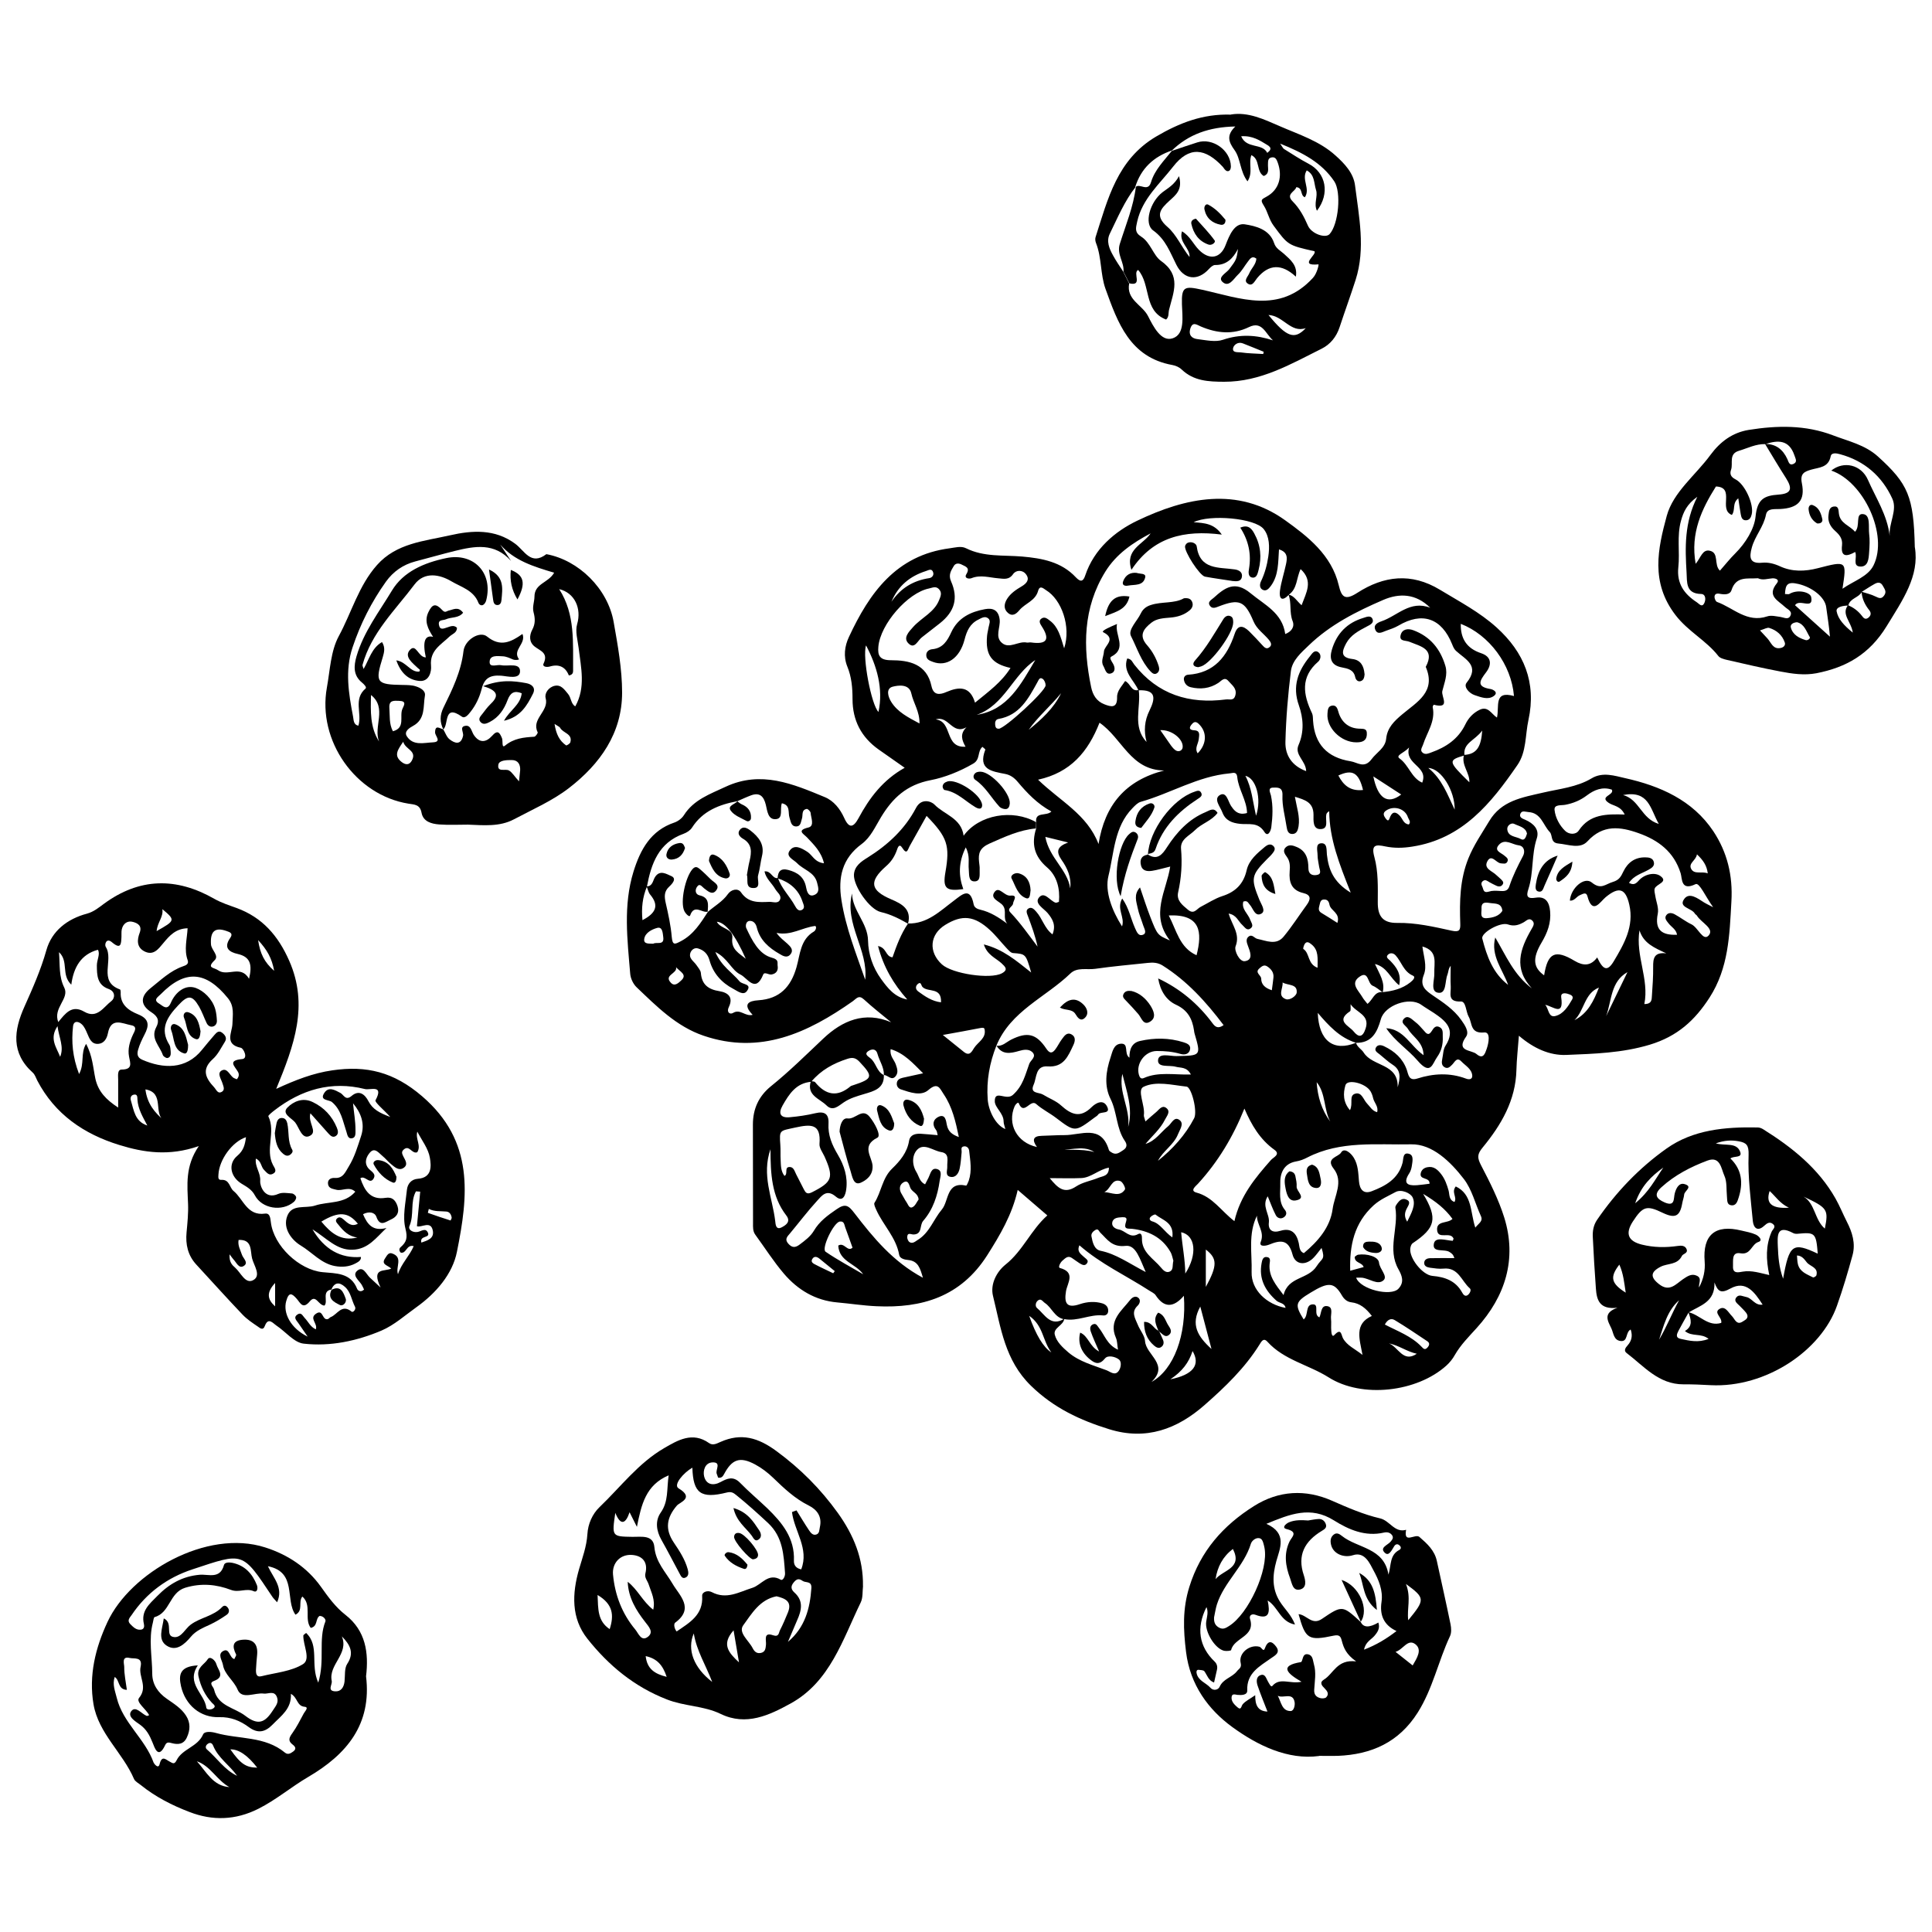 <svg width="30" height="30" viewBox="0 0 30 30" fill="none" xmlns="http://www.w3.org/2000/svg">
<path d="M23.585 16.085C23.57 16.288 23.551 16.449 23.547 16.612C23.536 17.086 23.31 17.469 23.023 17.818C22.935 17.924 22.938 17.978 22.998 18.095C23.135 18.357 23.271 18.628 23.358 18.906C23.558 19.549 23.376 20.129 22.929 20.622C22.808 20.756 22.681 20.882 22.59 21.041C22.557 21.101 22.51 21.159 22.459 21.205C22.002 21.617 21.149 21.717 20.63 21.387C20.319 21.191 19.938 21.119 19.68 20.834C19.617 20.764 19.584 20.838 19.558 20.878C19.331 21.242 19.025 21.536 18.706 21.816C18.28 22.191 17.797 22.371 17.224 22.193C16.772 22.053 16.364 21.864 16.01 21.519C15.602 21.123 15.541 20.616 15.419 20.122C15.375 19.942 15.474 19.749 15.613 19.637C15.883 19.423 16.009 19.098 16.263 18.873C16.114 18.744 15.973 18.623 15.803 18.477C15.716 18.863 15.528 19.179 15.328 19.494C14.919 20.134 14.318 20.317 13.609 20.283C13.406 20.274 13.204 20.242 13.001 20.224C12.661 20.194 12.388 20.029 12.173 19.778C12.011 19.588 11.876 19.375 11.728 19.172C11.688 19.117 11.693 19.053 11.693 18.992C11.691 18.483 11.693 17.972 11.691 17.463C11.691 17.22 11.78 17.023 11.97 16.868C12.257 16.637 12.518 16.378 12.786 16.125C13.079 15.849 13.425 15.698 13.838 15.874C13.696 15.757 13.55 15.643 13.414 15.518C13.333 15.445 13.302 15.504 13.242 15.547C12.543 16.039 11.805 16.383 10.924 16.082C10.502 15.938 10.197 15.627 9.885 15.33C9.833 15.28 9.792 15.195 9.786 15.122C9.742 14.591 9.675 14.058 9.837 13.534C9.943 13.194 10.103 12.896 10.473 12.772C10.528 12.753 10.588 12.708 10.619 12.659C10.772 12.417 11.024 12.331 11.267 12.217C11.818 11.96 12.311 12.172 12.806 12.377C12.947 12.435 13.045 12.561 13.107 12.697C13.186 12.875 13.254 12.846 13.331 12.705C13.5 12.391 13.709 12.111 14.048 11.922C13.899 11.816 13.77 11.728 13.643 11.638C13.374 11.447 13.238 11.186 13.238 10.856C13.238 10.682 13.224 10.513 13.157 10.35C13.094 10.195 13.115 10.033 13.182 9.891C13.501 9.206 13.915 8.623 14.745 8.514C14.831 8.503 14.922 8.474 15 8.513C15.279 8.652 15.58 8.617 15.873 8.642C16.182 8.669 16.482 8.724 16.707 8.966C16.783 9.046 16.822 9.026 16.852 8.934C16.989 8.525 17.314 8.25 17.662 8.084C18.409 7.727 19.217 7.549 19.956 8.079C20.303 8.328 20.677 8.617 20.788 9.088C20.831 9.269 20.882 9.331 21.077 9.205C21.486 8.942 21.913 8.887 22.36 9.158C22.662 9.341 22.977 9.506 23.239 9.743C23.664 10.127 23.86 10.596 23.734 11.178C23.682 11.415 23.705 11.674 23.562 11.88C23.154 12.473 22.71 13.025 21.93 13.146C21.787 13.169 21.649 13.172 21.51 13.143C21.361 13.111 21.289 13.116 21.341 13.307C21.403 13.535 21.395 13.774 21.394 14.01C21.392 14.23 21.475 14.334 21.696 14.331C21.986 14.326 22.265 14.391 22.543 14.452C22.659 14.477 22.679 14.445 22.675 14.343C22.663 13.998 22.668 13.66 22.801 13.329C22.885 13.12 23.011 12.94 23.124 12.751C23.314 12.432 23.631 12.384 23.964 12.307C24.212 12.249 24.484 12.224 24.713 12.087C24.887 11.981 25.076 12.048 25.235 12.083C25.777 12.204 26.282 12.424 26.605 12.908C26.82 13.233 26.909 13.593 26.885 14C26.856 14.522 26.842 15.03 26.546 15.49C26.317 15.845 26.047 16.092 25.618 16.222C25.185 16.352 24.753 16.363 24.32 16.381C24.065 16.391 23.816 16.281 23.587 16.084L23.585 16.085ZM22.74 11.73C22.481 11.805 22.485 11.823 22.816 12.147C22.825 12 22.687 11.88 22.733 11.722C22.939 11.713 22.999 11.583 23.016 11.344C22.9 11.502 22.716 11.534 22.74 11.729V11.73ZM21.469 15.406C21.625 15.39 21.773 15.355 21.901 15.253C21.944 15.219 21.987 15.17 21.94 15.15C21.794 15.087 21.764 14.938 21.672 14.836C21.635 14.795 21.583 14.791 21.549 14.828C21.513 14.866 21.562 14.893 21.588 14.919C21.682 15.018 21.765 15.12 21.726 15.299C21.584 15.189 21.542 15.016 21.35 14.969C21.424 15.13 21.511 15.256 21.47 15.409C21.419 15.374 21.371 15.329 21.316 15.307C21.234 15.274 21.254 15.07 21.116 15.163C20.958 15.268 21.093 15.378 21.152 15.479C21.173 15.517 21.204 15.55 21.234 15.588C21.319 15.524 21.339 15.392 21.469 15.406ZM21.055 16.192C20.799 16.112 20.629 15.922 20.462 15.728C20.479 16.16 20.703 16.335 21.056 16.192C21.075 16.261 21.143 16.292 21.175 16.344C21.314 16.566 21.715 16.509 21.703 16.883C21.744 16.737 21.758 16.617 21.625 16.533C21.553 16.487 21.491 16.426 21.423 16.372C21.387 16.343 21.333 16.316 21.368 16.262C21.397 16.216 21.453 16.226 21.496 16.248C21.656 16.325 21.782 16.436 21.844 16.61C21.87 16.684 21.873 16.789 22.006 16.748C22.257 16.668 22.51 16.654 22.762 16.748C22.818 16.77 22.865 16.758 22.861 16.7C22.852 16.598 22.756 16.549 22.693 16.483C22.62 16.406 22.59 16.492 22.549 16.532C22.515 16.566 22.481 16.603 22.428 16.57C22.381 16.54 22.386 16.491 22.395 16.444C22.41 16.375 22.409 16.295 22.445 16.239C22.61 15.984 22.451 15.854 22.264 15.728C22.199 15.685 22.131 15.646 22.066 15.6C21.884 15.474 21.502 15.61 21.442 15.826C21.385 16.028 21.303 16.197 21.055 16.193V16.192ZM16.522 20.485C16.374 20.457 16.334 20.304 16.224 20.232C16.19 20.209 16.161 20.149 16.108 20.202C16.077 20.234 16.075 20.287 16.102 20.31C16.224 20.411 16.313 20.609 16.527 20.477C16.512 20.584 16.35 20.619 16.379 20.727C16.408 20.838 16.501 20.924 16.591 21.001C16.764 21.147 16.98 21.2 17.184 21.278C17.242 21.301 17.315 21.369 17.372 21.286C17.408 21.235 17.419 21.145 17.375 21.11C17.318 21.065 17.203 21.039 17.16 21.092C17.075 21.196 17.009 21.177 16.926 21.109C16.788 20.998 16.732 20.85 16.773 20.693C16.9 20.745 16.916 20.907 17.067 20.986C17.014 20.863 16.972 20.774 16.939 20.68C16.923 20.637 16.92 20.582 16.977 20.562C17.025 20.545 17.042 20.593 17.065 20.621C17.153 20.729 17.19 20.882 17.36 20.958C17.347 20.878 17.349 20.821 17.328 20.774C17.21 20.504 17.414 20.358 17.549 20.185C17.575 20.151 17.626 20.115 17.672 20.149C17.719 20.183 17.698 20.243 17.666 20.274C17.558 20.375 17.628 20.472 17.666 20.567C17.7 20.655 17.774 20.736 17.78 20.823C17.793 21.041 18.164 21.187 17.88 21.459C18.228 21.268 18.427 20.729 18.383 20.121C18.221 20.309 18.075 20.311 17.944 20.111C17.924 20.081 17.882 20.064 17.849 20.042C17.488 19.808 17.092 19.627 16.761 19.337C16.716 19.438 16.788 19.475 16.835 19.521C16.863 19.547 16.909 19.569 16.881 19.613C16.846 19.668 16.799 19.637 16.759 19.613C16.72 19.588 16.682 19.559 16.643 19.533C16.581 19.492 16.542 19.538 16.5 19.573C16.462 19.605 16.426 19.681 16.458 19.689C16.707 19.757 16.575 19.92 16.553 20.048C16.522 20.234 16.561 20.322 16.77 20.25C16.881 20.213 17.002 20.204 17.118 20.239C17.173 20.256 17.212 20.296 17.208 20.36C17.205 20.409 17.167 20.431 17.128 20.426C16.923 20.404 16.732 20.524 16.524 20.483L16.522 20.485ZM16.09 12.768C16.068 12.598 16.249 12.679 16.326 12.601C16.105 12.48 15.949 12.314 15.803 12.141C15.749 12.076 15.687 12.033 15.61 12.018C15.399 11.977 15.181 11.951 15.3 11.64C15.302 11.633 15.271 11.613 15.255 11.597C15.173 11.669 15.226 11.791 15.113 11.857C14.904 11.979 14.666 12.073 14.453 12.114C14.075 12.186 13.859 12.395 13.681 12.688C13.591 12.836 13.52 13.002 13.381 13.105C13.075 13.33 13.011 13.627 13.066 13.977C13.133 14.408 13.294 14.808 13.435 15.213C13.485 14.746 13.111 14.354 13.23 13.874C13.238 14.145 13.475 14.331 13.479 14.608C13.483 14.818 13.554 15.025 13.681 15.201C13.784 15.344 13.894 15.485 14.088 15.52C13.876 15.281 13.72 15.02 13.634 14.69C13.771 14.716 13.748 14.855 13.859 14.865C13.922 14.684 13.989 14.502 14.1 14.34C14.4 14.347 14.597 14.146 14.814 13.984C14.938 13.891 15.065 13.763 15.119 14.043C15.129 14.095 15.178 14.116 15.223 14.126C15.378 14.162 15.507 14.245 15.641 14.343C15.564 14.256 15.641 14.145 15.571 14.058C15.519 13.993 15.366 13.954 15.444 13.85C15.515 13.755 15.592 13.916 15.69 13.907C15.815 13.895 15.734 13.983 15.731 14.029C15.728 14.078 15.629 14.104 15.688 14.167C15.844 14.331 15.973 14.516 16.111 14.699C16.076 14.533 16.019 14.381 15.963 14.229C15.947 14.186 15.92 14.134 15.973 14.105C16.021 14.079 16.058 14.12 16.09 14.156C16.187 14.262 16.218 14.416 16.343 14.509C16.4 14.367 16.347 14.273 16.266 14.176C16.205 14.105 16.058 14.028 16.133 13.937C16.217 13.834 16.302 13.987 16.391 14.017C16.402 14.021 16.418 14.011 16.443 14.004C16.462 13.8 16.413 13.602 16.261 13.471C16.058 13.297 16.014 13.104 16.089 12.865L16.091 12.768H16.09ZM12.597 16.798C12.363 16.817 12.254 16.987 12.152 17.166C12.079 17.294 12.121 17.363 12.267 17.348C12.399 17.336 12.531 17.317 12.66 17.286C12.805 17.251 12.873 17.299 12.865 17.446C12.854 17.627 12.92 17.779 13.011 17.932C13.107 18.095 13.167 18.276 13.14 18.47C13.129 18.554 13.09 18.675 12.979 18.581C12.835 18.458 12.76 18.568 12.688 18.646C12.541 18.807 12.408 18.983 12.267 19.152C12.224 19.202 12.18 19.243 12.24 19.311C12.3 19.379 12.351 19.376 12.42 19.323C12.502 19.261 12.585 19.2 12.638 19.111C12.724 18.965 12.852 18.872 12.991 18.777C13.128 18.681 13.178 18.721 13.267 18.837C13.56 19.218 13.865 19.591 14.331 19.841C14.288 19.693 14.257 19.579 14.099 19.565C14.043 19.56 13.973 19.541 13.963 19.488C13.916 19.215 13.713 19.025 13.606 18.785C13.591 18.75 13.565 18.698 13.579 18.677C13.686 18.509 13.699 18.295 13.851 18.148C13.974 18.029 14.086 17.898 14.116 17.715C14.132 17.62 14.213 17.601 14.298 17.605C14.383 17.61 14.467 17.619 14.56 17.627C14.551 17.594 14.551 17.568 14.538 17.551C14.466 17.461 14.491 17.376 14.581 17.338C14.682 17.297 14.691 17.41 14.702 17.465C14.722 17.571 14.786 17.619 14.889 17.656C14.839 17.415 14.787 17.187 14.653 16.99C14.595 16.906 14.566 16.795 14.417 16.925C14.302 17.026 14.132 16.963 13.99 16.916C13.952 16.904 13.924 16.871 13.925 16.827C13.927 16.77 13.967 16.747 14.015 16.736C14.111 16.714 14.208 16.693 14.334 16.666C14.173 16.506 14.042 16.356 13.83 16.291C13.813 16.399 13.884 16.454 13.909 16.526C13.93 16.586 13.953 16.648 13.912 16.705C13.847 16.794 13.788 16.692 13.725 16.693C13.729 16.572 13.655 16.474 13.625 16.363C13.607 16.296 13.556 16.281 13.497 16.313C13.404 16.364 13.482 16.404 13.514 16.431C13.605 16.503 13.612 16.64 13.724 16.694C13.734 16.904 13.566 16.944 13.422 16.987C13.309 17.021 13.2 17.051 13.101 17.118C13.021 17.171 12.933 17.264 12.833 17.164C12.726 17.058 12.521 17.009 12.591 16.788C12.614 16.793 12.646 16.79 12.657 16.804C12.821 17.005 13.001 17.042 13.208 16.867C13.22 16.858 13.238 16.856 13.252 16.85C13.555 16.75 13.562 16.716 13.345 16.486C13.287 16.425 13.238 16.416 13.16 16.441C12.942 16.511 12.748 16.617 12.599 16.795L12.597 16.798ZM11.453 12.44C11.169 12.493 10.912 12.591 10.745 12.852C10.718 12.894 10.664 12.929 10.614 12.947C10.227 13.086 10.112 13.41 10.045 13.769C9.977 13.931 9.958 14.099 9.976 14.288C10.183 14.181 10.24 14.062 10.095 13.89C10.067 13.856 10.059 13.806 10.041 13.764C10.136 13.762 10.136 13.674 10.171 13.619C10.247 13.499 10.356 13.576 10.42 13.602C10.516 13.641 10.438 13.724 10.394 13.765C10.31 13.841 10.315 13.921 10.337 14.02C10.377 14.194 10.416 14.371 10.431 14.549C10.443 14.683 10.479 14.664 10.572 14.615C10.771 14.511 10.88 14.332 10.995 14.155L10.989 14.162C11.092 14.069 11.219 14.002 11.303 13.883C11.352 13.813 11.456 13.784 11.507 13.857C11.623 14.026 11.785 14.01 11.947 14.004C12.005 14.002 12.086 14.04 12.114 13.965C12.138 13.901 12.067 13.857 12.037 13.804C11.986 13.714 11.894 13.645 11.871 13.531C11.979 13.518 11.989 13.65 12.08 13.634C12.136 13.798 12.264 13.918 12.345 14.067C12.365 14.104 12.399 14.158 12.452 14.129C12.505 14.101 12.479 14.05 12.463 14.005C12.4 13.812 12.263 13.699 12.075 13.638C12.079 13.532 12.123 13.478 12.238 13.508C12.383 13.546 12.489 13.617 12.518 13.783C12.527 13.83 12.551 13.943 12.653 13.893C12.732 13.854 12.706 13.78 12.688 13.707C12.646 13.539 12.477 13.508 12.377 13.403C12.321 13.346 12.194 13.3 12.264 13.206C12.337 13.106 12.445 13.169 12.535 13.226C12.614 13.275 12.648 13.389 12.795 13.405C12.751 13.221 12.636 13.116 12.533 13.005C12.479 12.948 12.362 12.895 12.554 12.849C12.651 12.825 12.593 12.7 12.587 12.621C12.585 12.599 12.543 12.558 12.527 12.561C12.44 12.576 12.471 12.658 12.452 12.713C12.435 12.763 12.435 12.832 12.365 12.833C12.283 12.833 12.28 12.758 12.26 12.699C12.233 12.62 12.279 12.503 12.141 12.473C12.106 12.557 12.167 12.705 12.054 12.719C11.925 12.736 11.915 12.592 11.892 12.498C11.86 12.368 11.8 12.299 11.66 12.351C11.588 12.378 11.518 12.411 11.447 12.442L11.454 12.44H11.453ZM15.469 16.238C15.565 16.252 15.626 16.181 15.702 16.143C15.952 16.019 16.09 16.049 16.246 16.282C16.297 16.358 16.336 16.362 16.386 16.296C16.424 16.247 16.45 16.188 16.488 16.138C16.525 16.09 16.563 16.022 16.638 16.062C16.707 16.099 16.695 16.169 16.667 16.228C16.586 16.399 16.518 16.577 16.269 16.559C16.075 16.544 16.1 16.734 16.05 16.844C15.987 16.984 16.132 16.959 16.194 16.996C16.287 17.054 16.396 17.092 16.476 17.165C16.633 17.307 16.774 17.368 16.951 17.191C17.011 17.132 17.129 17.06 17.19 17.181C17.255 17.309 17.089 17.25 17.052 17.307C17.04 17.326 17.017 17.338 16.998 17.352C16.691 17.582 16.692 17.581 16.399 17.359C16.3 17.283 16.184 17.227 16.091 17.144C15.998 17.059 15.899 17.331 15.818 17.129C15.81 17.108 15.769 17.147 15.756 17.176C15.636 17.452 15.789 17.743 16.102 17.811C16.023 17.702 16.04 17.64 16.176 17.637C16.294 17.635 16.412 17.625 16.529 17.626C16.784 17.628 17.098 17.453 17.219 17.857C17.224 17.875 17.252 17.89 17.271 17.901C17.34 17.939 17.391 17.89 17.443 17.858C17.499 17.822 17.506 17.773 17.467 17.717C17.332 17.521 17.349 17.275 17.245 17.065C17.143 16.862 17.172 16.637 17.244 16.422C17.273 16.334 17.291 16.218 17.399 16.207C17.54 16.194 17.445 16.36 17.538 16.424C17.536 16.291 17.578 16.192 17.703 16.164C17.928 16.113 18.154 16.114 18.377 16.184C18.428 16.2 18.492 16.224 18.48 16.291C18.467 16.369 18.396 16.384 18.333 16.366C18.211 16.33 18.088 16.319 17.962 16.32C17.781 16.32 17.637 16.513 17.684 16.686C17.696 16.73 17.716 16.761 17.763 16.739C17.99 16.639 18.232 16.692 18.492 16.685C18.428 16.561 18.332 16.586 18.255 16.564C18.156 16.536 17.975 16.583 17.982 16.463C17.99 16.343 18.167 16.401 18.267 16.399C18.65 16.391 18.65 16.396 18.549 16.048C18.544 16.033 18.543 16.017 18.541 16.002C18.514 15.822 18.445 15.687 18.262 15.602C18.108 15.531 18.016 15.384 17.984 15.193C18.319 15.35 18.6 15.582 18.828 15.889C18.871 15.948 18.915 15.978 19 15.918C18.729 15.559 18.433 15.231 18.049 14.99C17.977 14.946 17.9 14.943 17.822 14.952C17.549 14.981 17.276 15.005 17.004 15.044C16.875 15.062 16.725 15.015 16.62 15.117C16.235 15.488 15.693 15.699 15.472 16.237C15.366 16.505 15.316 16.78 15.337 17.071C15.35 17.249 15.46 17.472 15.611 17.532C15.6 17.486 15.584 17.45 15.584 17.414C15.584 17.286 15.449 17.201 15.447 17.102C15.443 16.913 15.623 17.097 15.729 17.001C15.887 16.858 15.92 16.687 15.983 16.517C16.005 16.46 16.104 16.407 16.027 16.335C15.973 16.285 15.89 16.299 15.824 16.319C15.688 16.358 15.562 16.383 15.473 16.237L15.469 16.238ZM17.825 13.272L17.817 13.264C17.969 13.367 18.048 13.27 18.122 13.154C18.274 12.92 18.459 12.719 18.722 12.61C18.78 12.586 18.849 12.529 18.906 12.623C18.814 12.748 18.657 12.787 18.554 12.892C18.469 12.978 18.327 13.03 18.339 13.179C18.359 13.408 18.344 13.632 18.294 13.856C18.266 13.983 18.358 14.052 18.445 14.125C18.54 14.206 18.581 14.114 18.643 14.082C18.754 14.025 18.862 13.953 18.979 13.915C19.186 13.849 19.31 13.725 19.358 13.512C19.395 13.352 19.523 13.249 19.643 13.148C19.678 13.119 19.728 13.095 19.77 13.134C19.817 13.177 19.785 13.22 19.755 13.257C19.731 13.287 19.702 13.313 19.674 13.341C19.428 13.591 19.42 13.639 19.556 13.973C19.583 14.041 19.66 14.143 19.588 14.186C19.487 14.243 19.46 14.107 19.407 14.049C19.382 14.023 19.371 13.976 19.306 14C19.274 14.118 19.381 14.188 19.414 14.284C19.43 14.328 19.47 14.375 19.424 14.412C19.361 14.464 19.329 14.396 19.291 14.363C19.228 14.309 19.203 14.206 19.078 14.186C19.132 14.37 19.261 14.502 19.186 14.695C19.161 14.759 19.246 14.939 19.331 14.925C19.467 14.905 19.411 14.775 19.375 14.679C19.359 14.636 19.343 14.583 19.384 14.547C19.442 14.496 19.478 14.57 19.525 14.579C19.662 14.607 19.817 14.684 19.932 14.544C20.061 14.388 20.171 14.215 20.291 14.051C20.355 13.963 20.36 13.896 20.237 13.867C20.053 13.824 20.013 13.697 20.026 13.53C20.033 13.453 20.033 13.374 19.982 13.305C19.949 13.26 19.913 13.208 19.964 13.158C20.017 13.106 20.082 13.129 20.14 13.154C20.285 13.217 20.316 13.342 20.317 13.483C20.317 13.562 20.362 13.598 20.439 13.588C20.531 13.576 20.492 13.513 20.484 13.463C20.475 13.401 20.459 13.339 20.459 13.277C20.459 13.211 20.424 13.104 20.509 13.095C20.615 13.083 20.596 13.201 20.604 13.271C20.63 13.497 20.701 13.695 20.974 13.861C20.796 13.415 20.643 13.024 20.64 12.596C20.605 12.617 20.599 12.632 20.595 12.647C20.576 12.729 20.64 12.871 20.507 12.874C20.382 12.879 20.396 12.74 20.396 12.652C20.396 12.458 20.265 12.42 20.107 12.372C20.136 12.539 20.188 12.681 20.164 12.831C20.154 12.887 20.139 12.946 20.072 12.95C20 12.954 19.987 12.892 19.978 12.837C19.954 12.675 19.907 12.512 19.914 12.352C19.921 12.216 19.832 12.23 19.772 12.23C19.679 12.23 19.724 12.305 19.735 12.352C19.77 12.516 19.762 12.68 19.741 12.843C19.734 12.903 19.688 13.004 19.634 12.919C19.532 12.758 19.389 12.808 19.258 12.793C19.132 12.78 19.029 12.743 18.981 12.615C18.947 12.524 18.839 12.406 18.943 12.345C19.045 12.286 19.069 12.444 19.116 12.515C19.157 12.577 19.202 12.629 19.279 12.635C19.308 12.638 19.364 12.627 19.364 12.623C19.359 12.425 19.232 12.261 19.212 12.067C19.207 12.019 19.188 11.995 19.14 12.002C19.124 12.004 19.108 12.008 19.093 12.009C18.6 12.054 18.178 12.319 17.713 12.451C17.664 12.465 17.622 12.511 17.584 12.55C17.3 12.841 17.3 13.246 17.212 13.601C17.153 13.842 17.266 14.138 17.423 14.385C17.472 14.241 17.332 14.112 17.426 13.952C17.531 14.1 17.558 14.263 17.623 14.408C17.65 14.466 17.675 14.544 17.75 14.514C17.814 14.488 17.766 14.417 17.751 14.368C17.723 14.278 17.684 14.191 17.666 14.1C17.646 14 17.599 13.891 17.702 13.78C17.758 13.944 17.805 14.091 17.861 14.236C17.972 14.521 17.974 14.52 18.166 14.603C17.853 14.2 18.113 13.835 18.171 13.456C18.056 13.483 17.974 13.509 17.89 13.522C17.818 13.533 17.74 13.526 17.718 13.44C17.695 13.354 17.721 13.285 17.824 13.271L17.825 13.272ZM20.012 9.237C19.906 9.346 19.859 9.297 19.875 9.173C19.894 9.034 19.94 8.899 19.969 8.761C19.989 8.668 20 8.573 19.86 8.531C19.846 8.733 19.856 8.932 19.734 9.098C19.701 9.142 19.658 9.192 19.598 9.153C19.554 9.123 19.561 9.066 19.582 9.024C19.64 8.902 19.675 8.773 19.694 8.642C19.716 8.493 19.714 8.33 19.623 8.216C19.487 8.044 18.783 7.984 18.535 8.109C18.701 8.122 18.853 8.127 18.972 8.301C18.387 8.227 17.907 8.338 17.569 8.848C17.463 8.53 17.752 8.456 17.867 8.282C17.588 8.43 17.334 8.602 17.164 8.876C16.815 9.44 16.814 10.046 16.943 10.669C16.968 10.791 17.028 10.89 17.148 10.936C17.25 10.976 17.349 11.003 17.346 10.829C17.343 10.725 17.421 10.655 17.471 10.575C17.557 10.614 17.565 10.745 17.682 10.714C17.72 10.982 17.578 11.283 17.804 11.521C17.758 11.351 17.772 11.188 17.849 11.034C17.945 10.839 17.952 10.707 17.677 10.719C17.61 10.559 17.429 10.437 17.503 10.225C17.573 10.232 17.585 10.285 17.613 10.32C17.979 10.785 18.464 10.935 19.037 10.861C19.095 10.854 19.159 10.888 19.183 10.795C19.21 10.688 19.129 10.639 19.076 10.576C19.013 10.501 18.964 10.575 18.917 10.605C18.784 10.692 18.64 10.707 18.489 10.671C18.431 10.657 18.393 10.614 18.384 10.556C18.377 10.512 18.406 10.48 18.45 10.477C18.853 10.451 19.054 10.195 19.171 9.844C19.221 9.694 19.303 9.713 19.396 9.802C19.468 9.873 19.537 9.948 19.606 10.023C19.634 10.055 19.667 10.082 19.705 10.055C19.761 10.019 19.733 9.972 19.703 9.935C19.624 9.839 19.516 9.771 19.464 9.648C19.329 9.328 19.242 9.294 18.923 9.417C18.877 9.435 18.828 9.456 18.793 9.413C18.739 9.347 18.811 9.315 18.846 9.283C19.018 9.127 19.175 9.009 19.419 9.212C19.64 9.395 19.912 9.517 19.957 9.845C20.052 9.81 20.107 9.734 20.072 9.645C20.018 9.509 20.058 9.364 20.008 9.233C20.096 9.25 20.135 9.332 20.211 9.398C20.283 9.201 20.397 9.023 20.196 8.837C20.128 8.977 20.147 9.143 20.01 9.236L20.012 9.237ZM23.509 10.808C23.468 10.318 23.125 9.859 22.683 9.687C22.678 9.913 22.772 10.068 22.999 10.143C23.159 10.196 23.169 10.318 23.075 10.441C22.981 10.565 22.915 10.663 23.144 10.699C23.189 10.707 23.272 10.753 23.195 10.808C23.106 10.872 22.995 10.826 22.901 10.795C22.814 10.767 22.722 10.666 22.773 10.602C22.988 10.335 22.755 10.241 22.608 10.106C22.581 10.081 22.563 10.042 22.549 10.005C22.386 9.598 22.085 9.494 21.712 9.716C21.652 9.751 21.584 9.772 21.518 9.796C21.462 9.817 21.391 9.86 21.356 9.78C21.321 9.701 21.395 9.667 21.452 9.647C21.699 9.563 21.896 9.316 22.208 9.437C21.984 9.214 21.727 9.209 21.48 9.315C21.063 9.495 20.655 9.7 20.323 10.021C20.204 10.135 20.067 10.253 20.045 10.42C20 10.784 19.969 11.152 19.96 11.519C19.954 11.727 20.061 11.893 20.282 11.974C20.278 11.813 20.096 11.722 20.164 11.568C20.254 11.361 20.238 11.15 20.169 10.953C20.063 10.655 20.156 10.418 20.339 10.193C20.372 10.153 20.407 10.085 20.469 10.126C20.522 10.162 20.509 10.24 20.469 10.274C20.19 10.514 20.235 10.787 20.373 11.075C20.389 11.109 20.386 11.152 20.389 11.191C20.413 11.553 20.607 11.763 20.972 11.821C21.08 11.838 21.185 11.941 21.299 11.787C21.375 11.684 21.509 11.616 21.524 11.473C21.541 11.298 21.652 11.195 21.773 11.093C22.002 10.9 22.305 10.743 22.139 10.355C22.289 10.074 22.057 10.037 21.887 9.966C21.827 9.94 21.721 9.965 21.75 9.858C21.774 9.768 21.863 9.755 21.945 9.786C22.208 9.883 22.366 10.077 22.444 10.341C22.484 10.476 22.427 10.603 22.396 10.732C22.377 10.818 22.531 11.012 22.264 10.943C22.261 10.943 22.244 10.969 22.247 10.981C22.293 11.2 22.158 11.372 22.097 11.563C22.084 11.605 22.042 11.651 22.093 11.69C22.136 11.723 22.185 11.698 22.227 11.683C22.454 11.602 22.643 11.476 22.753 11.25C22.801 11.15 22.875 11.069 22.979 11.02C23.107 10.96 23.16 11.088 23.245 11.143C23.285 10.972 23.189 10.718 23.509 10.808ZM26.601 14.086C26.482 13.921 26.388 13.7 26.329 13.729C26.098 13.841 26.123 13.643 26.097 13.56C25.993 13.226 25.751 13.046 25.443 12.937C25.159 12.836 24.891 12.8 24.65 13.064C24.535 13.189 24.353 13.112 24.198 13.098C24.07 13.087 24.113 12.969 24.064 12.919C23.96 12.811 23.931 12.622 23.735 12.61C23.689 12.607 23.635 12.58 23.61 12.632C23.582 12.691 23.642 12.712 23.683 12.729C23.812 12.785 23.909 12.88 23.863 13.019C23.778 13.277 23.816 13.551 23.733 13.805C23.692 13.927 23.722 13.959 23.85 13.939C24.002 13.915 24.058 14.012 24.07 14.149C24.087 14.33 24.028 14.484 23.937 14.637C23.791 14.884 23.809 15.025 23.977 15.145C24.033 14.794 24.147 14.738 24.452 14.921C24.585 15 24.701 15.003 24.801 14.867C24.895 15.068 24.962 15.088 25.06 14.924C25.218 14.659 25.376 14.384 25.3 14.05C25.243 13.794 25.138 13.762 24.933 13.931C24.845 14.005 24.728 14.214 24.649 13.915C24.631 13.846 24.578 13.881 24.535 13.899C24.479 13.921 24.449 13.991 24.377 13.985C24.39 13.792 24.6 13.606 24.718 13.704C24.861 13.821 24.929 13.728 25.043 13.695C25.145 13.665 25.171 13.609 25.209 13.53C25.275 13.394 25.386 13.311 25.545 13.313C25.602 13.313 25.663 13.321 25.68 13.383C25.698 13.448 25.646 13.479 25.596 13.507C25.491 13.565 25.368 13.596 25.295 13.709C25.365 13.747 25.4 13.725 25.445 13.675C25.537 13.57 25.698 13.54 25.783 13.603C25.912 13.697 25.718 13.726 25.694 13.798C25.684 13.831 25.697 13.872 25.703 13.91C25.717 14.002 25.76 14.1 25.742 14.187C25.69 14.444 25.808 14.524 26.041 14.515C26.028 14.43 25.951 14.394 25.906 14.334C25.877 14.296 25.84 14.257 25.875 14.21C25.908 14.165 25.963 14.175 26.004 14.197C26.093 14.245 26.174 14.31 26.265 14.353C26.368 14.402 26.445 14.623 26.532 14.526C26.627 14.419 26.416 14.327 26.351 14.22C26.344 14.206 26.325 14.2 26.318 14.187C26.271 14.1 26.058 14.092 26.151 13.961C26.23 13.848 26.363 13.951 26.462 14.014C26.487 14.03 26.514 14.042 26.599 14.086H26.601ZM16.525 10.064C16.633 9.729 16.485 9.311 16.243 9.164C16.203 9.139 16.146 9.079 16.119 9.177C16.076 9.331 15.918 9.368 15.829 9.475C15.779 9.535 15.72 9.578 15.65 9.516C15.581 9.456 15.591 9.375 15.637 9.301C15.692 9.212 15.78 9.155 15.866 9.104C15.945 9.057 15.992 8.997 15.932 8.918C15.878 8.845 15.776 8.85 15.732 8.914C15.665 9.011 15.582 8.986 15.502 8.98C15.363 8.969 15.226 8.921 15.085 8.978C15.043 8.994 14.967 8.979 15.005 8.917C15.067 8.815 14.996 8.799 14.936 8.768C14.89 8.744 14.839 8.741 14.811 8.788C14.768 8.86 14.723 8.926 14.768 9.027C14.884 9.29 14.823 9.498 14.592 9.68C14.5 9.752 14.408 9.825 14.315 9.896C14.252 9.943 14.205 10.08 14.114 9.998C14.012 9.908 14.114 9.81 14.178 9.737C14.245 9.662 14.331 9.603 14.409 9.538C14.482 9.477 14.546 9.41 14.582 9.319C14.606 9.26 14.634 9.203 14.578 9.146C14.53 9.097 14.478 9.127 14.425 9.138C14.097 9.203 13.669 9.692 13.639 10.043C13.627 10.175 13.657 10.252 13.834 10.252C14.114 10.252 14.391 10.307 14.464 10.654C14.496 10.804 14.597 10.789 14.699 10.744C14.898 10.659 15.064 10.655 15.14 10.911C15.35 10.739 15.553 10.593 15.691 10.372C15.396 10.306 15.3 10.172 15.327 9.874C15.331 9.828 15.345 9.781 15.352 9.735C15.361 9.69 15.387 9.637 15.346 9.603C15.296 9.561 15.243 9.595 15.194 9.62C15.062 9.684 15.012 9.796 14.977 9.934C14.901 10.224 14.698 10.357 14.487 10.278C14.435 10.259 14.381 10.24 14.383 10.169C14.385 10.112 14.431 10.085 14.477 10.081C14.643 10.065 14.712 9.947 14.773 9.814C14.876 9.594 15.07 9.5 15.295 9.459C15.422 9.435 15.507 9.478 15.523 9.623C15.536 9.745 15.445 9.888 15.558 9.983C15.673 10.082 15.811 9.952 15.941 9.977C15.963 9.982 15.988 9.972 16.011 9.976C16.25 10.01 16.312 9.934 16.175 9.724C16.151 9.687 16.12 9.636 16.176 9.602C16.224 9.572 16.265 9.609 16.302 9.637C16.43 9.732 16.467 9.878 16.524 10.067L16.525 10.064ZM22.909 19.062C22.964 18.991 23.033 18.964 22.995 18.882C22.907 18.69 22.856 18.47 22.731 18.308C22.524 18.039 22.24 17.762 21.913 17.769C21.377 17.78 20.813 17.709 20.301 17.973C20.246 18.002 20.186 18.025 20.124 18.035C19.928 18.07 19.875 18.228 19.88 18.378C19.884 18.511 19.849 18.663 19.95 18.785C19.986 18.827 19.979 18.874 19.932 18.904C19.883 18.935 19.831 18.91 19.811 18.87C19.765 18.783 19.732 18.689 19.685 18.576C19.586 18.73 19.718 18.851 19.703 18.982C19.689 19.098 19.756 19.151 19.882 19.112C20.049 19.061 20.132 19.146 20.167 19.302C20.18 19.36 20.174 19.43 20.246 19.459C20.466 19.275 20.655 19.058 20.693 18.773C20.72 18.569 20.867 18.348 20.708 18.146C20.578 17.98 20.784 17.967 20.824 17.897C20.872 17.814 20.976 17.902 21.022 17.978C21.09 18.089 21.091 18.217 21.102 18.341C21.112 18.465 21.169 18.547 21.298 18.498C21.513 18.416 21.713 18.308 21.779 18.055C21.794 17.997 21.78 17.883 21.884 17.918C21.957 17.942 21.932 18.04 21.922 18.109C21.916 18.146 21.904 18.187 21.883 18.219C21.785 18.369 21.847 18.415 22 18.404C22.067 18.399 22.133 18.389 22.198 18.381C22.203 18.271 22.034 18.329 22.062 18.214C22.075 18.163 22.113 18.135 22.161 18.125C22.261 18.103 22.325 18.163 22.379 18.233C22.437 18.308 22.468 18.396 22.494 18.488C22.51 18.55 22.496 18.633 22.585 18.664C22.63 18.59 22.532 18.514 22.605 18.423C22.865 18.547 22.828 18.82 22.908 19.061L22.909 19.062ZM17.073 11.223C16.895 11.674 16.625 11.996 16.119 12.107C16.458 12.437 16.883 12.646 17.058 13.106C17.155 12.498 17.477 12.118 18.077 11.964C17.555 11.96 17.425 11.463 17.073 11.222V11.223ZM19.323 17.214C19.146 17.655 18.913 18.041 18.602 18.381C18.569 18.417 18.47 18.49 18.58 18.519C18.832 18.586 18.962 18.805 19.168 18.962C19.256 18.572 19.49 18.291 19.734 18.014C19.768 17.973 19.89 17.926 19.789 17.854C19.564 17.692 19.434 17.47 19.323 17.214ZM11.108 14.783C11.203 15.006 11.371 15.101 11.485 15.24C11.527 15.29 11.683 15.275 11.598 15.389C11.543 15.465 11.451 15.388 11.387 15.355C11.206 15.261 11.074 15.113 11.019 14.917C10.99 14.81 10.931 14.755 10.838 14.727C10.788 14.712 10.742 14.744 10.723 14.789C10.686 14.883 10.775 14.925 10.816 14.988C10.841 15.026 10.88 15.067 10.883 15.109C10.898 15.292 11.002 15.364 11.171 15.391C11.306 15.413 11.391 15.485 11.317 15.638C11.277 15.72 11.335 15.758 11.384 15.728C11.495 15.661 11.572 15.789 11.687 15.758C11.527 15.592 11.625 15.541 11.778 15.532C12.107 15.51 12.281 15.325 12.368 15.019C12.425 14.821 12.426 14.588 12.641 14.463C12.659 14.453 12.688 14.401 12.66 14.378C12.455 14.402 12.284 14.533 12.058 14.486C12.107 14.559 12.172 14.603 12.228 14.655C12.272 14.697 12.328 14.748 12.276 14.816C12.225 14.883 12.158 14.845 12.107 14.814C11.94 14.719 11.799 14.598 11.751 14.4C11.736 14.337 11.695 14.296 11.64 14.3C11.58 14.303 11.574 14.381 11.588 14.411C11.677 14.601 11.784 14.817 11.982 14.87C12.1 14.901 12.068 14.947 12.075 14.996C12.086 15.063 12.061 15.118 11.98 15.132C11.935 15.139 11.871 15.085 11.851 15.133C11.731 15.43 11.607 15.186 11.498 15.133C11.355 15.063 11.304 14.879 11.107 14.782L11.108 14.783ZM16.012 15.101C15.928 14.811 15.928 14.814 15.73 14.799C15.693 14.796 15.655 14.749 15.624 14.716C15.539 14.626 15.463 14.525 15.371 14.441C15.129 14.218 14.939 14.2 14.677 14.362C14.436 14.51 14.414 14.782 14.626 14.975C14.788 15.122 15.376 15.209 15.556 15.114C15.663 15.057 15.607 15.01 15.551 14.957C15.461 14.875 15.329 14.83 15.277 14.665C15.576 14.741 15.776 14.914 16.012 15.101V15.101ZM21.851 18.97C21.913 18.841 21.99 18.712 21.936 18.595C21.905 18.526 21.759 18.461 21.67 18.51C21.556 18.572 21.435 18.622 21.331 18.715C21.026 18.992 20.954 19.342 20.966 19.732C21.036 19.713 21.105 19.694 21.175 19.675C21.148 19.598 21.034 19.616 21.036 19.516C21.051 19.506 21.069 19.486 21.089 19.483C21.223 19.463 21.403 19.511 21.413 19.605C21.424 19.71 21.555 19.817 21.482 19.881C21.392 19.961 21.263 19.852 21.149 19.84C21.121 19.837 21.091 19.84 21.058 19.84C21.123 20.023 21.599 20.136 21.715 20.011C21.812 19.908 21.768 19.804 21.715 19.709C21.538 19.397 21.72 19.069 21.667 18.752C21.664 18.733 21.682 18.707 21.695 18.689C21.729 18.643 21.77 18.6 21.832 18.624C21.913 18.654 21.875 18.709 21.849 18.757C21.814 18.822 21.797 18.886 21.852 18.972L21.851 18.97ZM19.518 18.877C19.378 19.16 19.444 19.462 19.435 19.752C19.427 20.031 19.669 20.255 19.962 20.309C19.948 20.23 19.866 20.237 19.821 20.197C19.645 20.041 19.545 19.857 19.59 19.615C19.598 19.572 19.609 19.511 19.671 19.519C19.738 19.527 19.718 19.586 19.714 19.63C19.699 19.817 19.806 19.946 19.931 20.11C20.001 19.819 20.311 19.871 20.445 19.661C20.527 19.532 20.582 19.567 20.521 19.378C20.478 19.431 20.443 19.482 20.401 19.526C20.279 19.656 20.113 19.645 20.07 19.479C20.008 19.242 19.883 19.254 19.708 19.326C19.656 19.347 19.544 19.367 19.578 19.281C19.639 19.125 19.514 19.014 19.518 18.876V18.877ZM12.182 18.259C12.241 18.23 12.172 18.121 12.262 18.121C12.326 18.121 12.339 18.19 12.364 18.237C12.404 18.312 12.441 18.39 12.481 18.466C12.508 18.515 12.527 18.553 12.605 18.515C12.924 18.354 12.951 18.287 12.802 17.956C12.772 17.892 12.72 17.825 12.725 17.762C12.75 17.444 12.591 17.456 12.351 17.508C12.105 17.563 12.1 17.539 12.117 17.779C12.123 17.857 12.117 17.935 12.122 18.013C12.126 18.099 12.124 18.186 12.181 18.259H12.182ZM21.157 21.038C21.11 20.788 21.026 20.558 21.302 20.434C21.21 20.314 21.118 20.238 20.983 20.222C20.921 20.215 20.873 20.177 20.838 20.117C20.717 19.909 20.629 19.902 20.351 20.072C20.111 20.216 20.101 20.258 20.243 20.488C20.324 20.426 20.262 20.255 20.388 20.254C20.492 20.253 20.388 20.415 20.488 20.456C20.52 20.389 20.51 20.269 20.605 20.281C20.71 20.294 20.66 20.407 20.668 20.477C20.675 20.538 20.666 20.602 20.672 20.665C20.674 20.694 20.682 20.773 20.72 20.73C20.829 20.614 20.826 20.73 20.854 20.781C20.918 20.896 21.034 20.941 21.157 21.039V21.038ZM14.365 18.39C14.383 18.355 14.4 18.321 14.418 18.287C14.448 18.227 14.462 18.128 14.55 18.153C14.639 18.178 14.601 18.27 14.591 18.337C14.559 18.565 14.488 18.782 14.335 18.958C14.277 19.025 14.325 19.164 14.188 19.169C14.147 19.171 14.091 19.129 14.087 19.209C14.086 19.236 14.103 19.276 14.124 19.288C14.171 19.317 14.212 19.278 14.251 19.253C14.434 19.142 14.496 18.933 14.625 18.781C14.737 18.649 14.69 18.342 15.002 18.41C15.01 18.412 15.033 18.361 15.043 18.333C15.095 18.178 15.066 18.023 15.049 17.868C15.044 17.826 15.011 17.794 14.967 17.801C14.91 17.81 14.936 17.86 14.932 17.894C14.924 17.979 14.919 18.066 14.901 18.148C14.885 18.219 14.841 18.29 14.758 18.274C14.671 18.257 14.712 18.174 14.709 18.116C14.704 18.029 14.751 17.91 14.614 17.889C14.49 17.869 14.351 17.746 14.246 17.849C14.163 17.931 14.156 18.08 14.231 18.201C14.27 18.265 14.279 18.352 14.366 18.391L14.365 18.39ZM17.786 17.414C17.856 17.353 17.901 17.311 17.949 17.272C17.995 17.235 18.04 17.157 18.105 17.201C18.187 17.258 18.117 17.329 18.089 17.387C18.016 17.533 17.892 17.638 17.787 17.763C17.943 17.716 18.025 17.58 18.14 17.487C18.194 17.443 18.235 17.324 18.321 17.396C18.387 17.453 18.32 17.54 18.292 17.612C18.226 17.779 18.06 17.869 17.981 18.025C18.211 17.84 18.407 17.624 18.543 17.363C18.597 17.258 18.502 16.881 18.425 16.873C18.201 16.849 17.952 16.782 17.757 16.876C17.651 16.927 17.783 17.162 17.762 17.315C17.759 17.336 17.772 17.359 17.786 17.412V17.414ZM23.791 15.352C23.494 15.037 23.605 14.732 23.781 14.428C23.803 14.388 23.837 14.343 23.798 14.3C23.743 14.241 23.701 14.3 23.655 14.324C23.578 14.366 23.507 14.387 23.413 14.354C23.294 14.314 22.994 14.486 23.017 14.574C23.087 14.847 23.181 15.112 23.418 15.293C23.332 15.052 23.144 14.841 23.218 14.557C23.384 14.837 23.506 15.14 23.792 15.351L23.791 15.352ZM22.099 18.539C22.329 18.923 22.29 19.067 21.937 19.304C21.915 19.318 21.903 19.356 21.899 19.384C21.879 19.533 22.085 19.797 22.242 19.812C22.438 19.829 22.604 19.888 22.704 20.07C22.722 20.104 22.753 20.142 22.796 20.106C22.824 20.082 22.852 20.029 22.822 20.004C22.694 19.893 22.646 19.675 22.414 19.699C22.346 19.706 22.274 19.694 22.204 19.685C22.157 19.678 22.107 19.659 22.116 19.599C22.122 19.556 22.165 19.538 22.203 19.537C22.33 19.534 22.457 19.536 22.583 19.536C22.564 19.472 22.537 19.462 22.514 19.445C22.434 19.384 22.237 19.462 22.265 19.313C22.286 19.197 22.452 19.262 22.557 19.267C22.561 19.267 22.567 19.242 22.571 19.233C22.521 19.113 22.324 19.259 22.315 19.096C22.307 18.95 22.483 19.002 22.554 18.927C22.441 18.772 22.302 18.66 22.098 18.538L22.099 18.539ZM22.087 14.696C22.105 14.847 22.163 15.001 22.109 15.137C22.041 15.309 22.135 15.379 22.249 15.457C22.411 15.567 22.574 15.674 22.69 15.838C22.747 15.918 22.817 16.022 22.766 16.096C22.599 16.331 22.847 16.299 22.927 16.367C23.031 16.456 23.06 16.359 23.085 16.287C23.118 16.192 23.148 16.023 23.048 16.032C22.826 16.054 22.863 15.887 22.806 15.788C22.761 15.709 22.765 15.548 22.684 15.551C22.469 15.56 22.534 15.421 22.527 15.319C22.521 15.212 22.526 15.104 22.526 14.997C22.488 15.044 22.492 15.093 22.476 15.134C22.434 15.236 22.464 15.432 22.335 15.416C22.203 15.4 22.277 15.22 22.272 15.112C22.266 14.952 22.335 14.765 22.084 14.696H22.087ZM25.228 12.648C25.165 12.514 25.058 12.517 24.983 12.469C24.823 12.364 25.072 12.35 25.029 12.262C24.882 12.211 24.752 12.267 24.641 12.351C24.538 12.429 24.427 12.474 24.304 12.497C24.237 12.509 24.13 12.489 24.139 12.577C24.152 12.697 24.215 12.815 24.304 12.902C24.363 12.959 24.47 12.966 24.516 12.895C24.686 12.641 24.942 12.639 25.228 12.648ZM23.152 13.836C23.294 13.815 23.397 13.883 23.438 13.76C23.492 13.596 23.569 13.444 23.649 13.292C23.686 13.223 23.667 13.136 23.581 13.126C23.481 13.114 23.37 13.018 23.279 13.114C23.188 13.21 23.308 13.24 23.36 13.286C23.388 13.311 23.429 13.332 23.407 13.379C23.385 13.423 23.345 13.408 23.306 13.406C23.232 13.402 23.158 13.25 23.093 13.379C23.037 13.491 23.175 13.526 23.236 13.589C23.258 13.611 23.284 13.629 23.306 13.652C23.326 13.674 23.356 13.696 23.335 13.731C23.311 13.771 23.272 13.771 23.234 13.753C23.199 13.737 23.164 13.719 23.13 13.7C23.097 13.681 23.065 13.65 23.026 13.681C22.995 13.704 23.001 13.738 23.016 13.766C23.035 13.803 23.031 13.866 23.103 13.849C23.14 13.839 23.178 13.832 23.152 13.837V13.836ZM18.22 19.577C18.208 19.541 18.201 19.485 18.174 19.439C18.043 19.21 17.83 19.11 17.578 19.081C17.524 19.075 17.456 19.094 17.475 19.007C17.488 18.95 17.524 18.895 17.425 18.901C17.364 18.905 17.286 18.906 17.271 18.982C17.259 19.044 17.316 19.081 17.372 19.091C17.474 19.108 17.544 19.236 17.672 19.163C17.725 19.133 17.733 19.193 17.732 19.229C17.726 19.448 17.913 19.543 18.028 19.683C18.059 19.72 18.107 19.775 18.168 19.743C18.224 19.714 18.202 19.646 18.22 19.577H18.22ZM25.533 15.591C25.654 15.591 25.647 15.517 25.651 15.459C25.661 15.311 25.672 15.164 25.67 15.015C25.669 14.885 25.681 14.781 25.874 14.804C25.688 14.716 25.521 14.649 25.458 14.446C25.393 14.842 25.612 15.204 25.533 15.591ZM17.791 19.753C17.7 19.55 17.639 19.327 17.479 19.346C17.267 19.37 17.197 19.248 17.089 19.144C17.062 19.12 17.056 19.068 17.004 19.102C16.969 19.124 16.941 19.156 16.948 19.197C16.965 19.29 16.99 19.402 17.089 19.422C17.331 19.471 17.525 19.614 17.792 19.753H17.791ZM13.017 19.341C13.111 19.284 13.157 19.446 13.238 19.374C13.197 19.261 13.162 19.158 13.124 19.057C13.109 19.016 13.109 18.959 13.041 18.968C12.946 18.98 12.749 19.388 12.82 19.437C13.007 19.565 13.208 19.672 13.404 19.787C13.284 19.616 13.031 19.593 13.016 19.34L13.017 19.341ZM18.148 14.215C18.269 14.444 18.315 14.715 18.58 14.833C18.672 14.473 18.645 14.193 18.148 14.215ZM14.278 11.233C14.281 11.048 14.184 10.918 14.151 10.768C14.118 10.615 13.947 10.641 13.861 10.663C13.752 10.692 13.789 10.82 13.839 10.899C13.937 11.056 14.098 11.138 14.278 11.234V11.233ZM15.166 11.1C15.652 11.024 15.852 10.624 16.076 10.249C15.729 10.479 15.597 10.95 15.166 11.1ZM14.64 16.071C14.77 16.175 14.869 16.256 14.968 16.335C15.058 16.406 15.091 16.326 15.127 16.271C15.188 16.178 15.318 16.121 15.288 15.981C15.282 15.949 15.24 15.961 15.208 15.966C15.037 16 14.865 16.03 14.64 16.071ZM21.384 17.27C21.409 17.183 21.339 17.125 21.322 17.053C21.314 17.015 21.3 16.977 21.281 16.945C21.203 16.817 20.921 16.751 20.892 16.851C20.855 16.977 20.853 17.112 20.962 17.239C21.016 17.135 20.94 17.011 21.046 16.982C21.147 16.955 21.171 17.078 21.228 17.136C21.275 17.184 21.307 17.25 21.384 17.27ZM13.448 10.022C13.387 10.197 13.531 10.949 13.641 11.055C13.718 10.694 13.618 10.344 13.448 10.022ZM11.964 17.845C11.824 18.246 11.993 18.596 12.037 18.956C12.043 19.003 12.043 19.108 12.14 19.057C12.2 19.025 12.286 18.972 12.209 18.873C11.981 18.577 11.965 18.227 11.964 17.846V17.845ZM17.22 18.131C17.059 18.16 16.942 18.288 16.788 18.293C16.638 18.3 16.486 18.294 16.3 18.294C16.43 18.453 16.528 18.543 16.71 18.423C16.812 18.356 16.943 18.336 17.058 18.288C17.122 18.261 17.22 18.266 17.219 18.131L17.22 18.131ZM20.972 15.594C20.969 15.631 20.981 15.692 20.962 15.704C20.735 15.854 20.948 15.928 21.018 16.015C21.098 16.114 21.161 16.111 21.206 15.968C21.275 15.755 21.054 15.722 20.972 15.593V15.594ZM15.508 11.316C15.597 11.317 16.234 10.735 16.236 10.642C16.237 10.608 16.218 10.56 16.19 10.541C16.143 10.508 16.127 10.562 16.109 10.593C15.968 10.847 15.834 11.107 15.504 11.164C15.459 11.172 15.448 11.214 15.453 11.255C15.457 11.287 15.464 11.317 15.507 11.315L15.508 11.316ZM16.232 12.996C16.294 13.325 16.576 13.502 16.618 13.794C16.64 13.624 16.573 13.479 16.485 13.354C16.394 13.222 16.414 13.145 16.586 13.082C16.46 13.051 16.37 13.03 16.232 12.995V12.996ZM18.405 19.776C18.598 19.476 18.563 19.181 18.341 19.134C18.359 19.35 18.403 19.561 18.405 19.776ZM14.528 11.171C14.798 11.2 14.659 11.616 14.993 11.595C14.938 11.497 14.899 11.398 15.008 11.292C14.784 11.419 14.731 11.103 14.528 11.172V11.171ZM21.503 20.567C21.702 20.671 21.915 20.746 22.073 20.911C22.103 20.943 22.126 20.968 22.165 20.925C22.195 20.892 22.206 20.857 22.165 20.828C21.997 20.716 21.831 20.603 21.658 20.499C21.598 20.462 21.542 20.495 21.504 20.567H21.503ZM25.203 12.345C25.46 12.416 25.483 12.711 25.758 12.794C25.623 12.56 25.607 12.268 25.203 12.345ZM21.165 12.267C21.099 11.996 20.999 11.941 20.782 12.042C20.858 12.188 20.962 12.289 21.165 12.267ZM21.88 11.607C21.806 11.691 21.664 11.728 21.732 11.777C21.877 11.881 21.916 12.08 22.084 12.153C22.186 11.895 21.805 11.875 21.88 11.607ZM13.842 9.345C13.985 9.132 14.183 9.014 14.431 8.977C14.471 8.97 14.503 8.934 14.491 8.891C14.471 8.818 14.417 8.855 14.378 8.867C14.131 8.946 13.946 9.095 13.842 9.345ZM17.428 16.675C17.364 16.958 17.554 17.215 17.518 17.499C17.597 17.215 17.494 16.949 17.428 16.675ZM21.325 12.056C21.392 12.387 21.539 12.505 21.758 12.337C21.615 12.244 21.478 12.155 21.325 12.056ZM23.329 14.144C23.317 14.024 23.227 14.033 23.152 14.024C23.083 14.015 22.999 13.992 23.005 14.108C23.008 14.171 22.971 14.268 23.091 14.257C23.183 14.249 23.274 14.227 23.328 14.145L23.329 14.144ZM14.264 18.628C14.259 18.535 14.175 18.515 14.141 18.456C14.117 18.413 14.111 18.309 14.025 18.362C13.96 18.402 13.96 18.48 14.005 18.547C14.03 18.586 14.049 18.629 14.076 18.667C14.101 18.701 14.117 18.772 14.171 18.744C14.213 18.723 14.236 18.663 14.263 18.627L14.264 18.628ZM18.812 20.947C18.75 20.712 18.697 20.514 18.638 20.288C18.483 20.57 18.598 20.752 18.812 20.947ZM25.271 15.095C25.008 15.244 25.028 15.536 24.94 15.779C25.05 15.551 25.161 15.323 25.271 15.095ZM22.179 11.925C22.392 12.099 22.471 12.327 22.588 12.572C22.593 12.283 22.381 11.933 22.179 11.925ZM23.994 15.603C24.052 15.665 24.04 15.806 24.154 15.776C24.278 15.744 24.349 15.628 24.412 15.52C24.445 15.462 24.383 15.444 24.341 15.431C24.293 15.417 24.234 15.418 24.242 15.483C24.286 15.789 24.12 15.628 23.995 15.603H23.994ZM24.828 15.335C24.6 15.426 24.602 15.694 24.448 15.841C24.657 15.736 24.748 15.54 24.828 15.335ZM18.018 11.339C18.084 11.433 18.132 11.504 18.181 11.573C18.194 11.591 18.209 11.61 18.225 11.626C18.253 11.655 18.289 11.676 18.329 11.657C18.346 11.65 18.363 11.626 18.364 11.607C18.381 11.483 18.198 11.327 18.016 11.338L18.018 11.339ZM18.173 21.418C18.529 21.347 18.644 21.192 18.518 20.979C18.46 21.158 18.359 21.294 18.173 21.418ZM19.504 12.667C19.595 12.4 19.502 12.081 19.338 12.047C19.437 12.233 19.451 12.438 19.504 12.667ZM11.581 14.889C11.415 14.515 11.265 14.323 11.131 14.313C11.188 14.428 11.389 14.416 11.371 14.567C11.35 14.745 11.48 14.804 11.581 14.888V14.889ZM19.749 15.376C19.759 15.299 19.768 15.239 19.774 15.179C19.782 15.101 19.739 15.047 19.677 15.006C19.626 14.973 19.59 15.008 19.555 15.038C19.479 15.105 19.584 15.141 19.584 15.198C19.585 15.283 19.637 15.34 19.748 15.376H19.749ZM18.724 19.983C18.907 19.648 18.902 19.541 18.724 19.403V19.983ZM15.981 20.432C16.087 20.731 16.201 20.921 16.325 21C16.186 20.815 16.203 20.586 15.981 20.432ZM14.612 15.564C14.623 15.321 14.411 15.414 14.325 15.326C14.302 15.303 14.304 15.237 14.254 15.277C14.217 15.307 14.207 15.358 14.259 15.396C14.365 15.473 14.473 15.548 14.612 15.564ZM18.598 11.697C18.743 11.549 18.745 11.363 18.611 11.238C18.558 11.188 18.526 11.221 18.498 11.256C18.456 11.311 18.479 11.336 18.544 11.34C18.643 11.345 18.62 11.416 18.614 11.478C18.607 11.55 18.545 11.62 18.598 11.698V11.697ZM20.459 15.027C20.459 14.88 20.479 14.753 20.362 14.662C20.33 14.637 20.294 14.611 20.262 14.654C20.246 14.677 20.231 14.731 20.238 14.735C20.341 14.802 20.3 14.968 20.458 15.027H20.459ZM10.142 14.655C10.192 14.62 10.317 14.688 10.299 14.553C10.291 14.494 10.29 14.384 10.203 14.409C10.124 14.431 10.019 14.482 10.004 14.578C9.99 14.665 10.08 14.65 10.143 14.654L10.142 14.655ZM16.477 10.763C16.317 10.96 16.12 11.125 15.973 11.333C16.173 11.171 16.363 10.999 16.477 10.763ZM20.767 14.33C20.816 14.174 20.662 14.145 20.644 14.048C20.634 13.994 20.61 13.963 20.552 13.968C20.514 13.972 20.502 13.999 20.495 14.032C20.485 14.084 20.453 14.138 20.521 14.177C20.601 14.224 20.679 14.275 20.767 14.331V14.33ZM21.877 12.802C21.913 12.758 21.875 12.727 21.863 12.693C21.82 12.556 21.646 12.504 21.525 12.585C21.466 12.623 21.486 12.666 21.512 12.703C21.565 12.777 21.569 12.719 21.59 12.675C21.629 12.593 21.682 12.61 21.735 12.666C21.78 12.713 21.793 12.795 21.877 12.802ZM19.916 15.256C19.926 15.349 19.831 15.464 19.967 15.515C20.028 15.537 20.13 15.465 20.135 15.413C20.148 15.274 20.002 15.306 19.916 15.256ZM20.656 17.416C20.553 17.222 20.588 16.979 20.445 16.804C20.46 17.03 20.523 17.237 20.656 17.416ZM17.148 18.51C17.264 18.518 17.389 18.594 17.468 18.47C17.482 18.449 17.432 18.351 17.396 18.34C17.26 18.296 17.247 18.467 17.148 18.51ZM26.518 13.562C26.503 13.438 26.447 13.358 26.35 13.266C26.337 13.361 26.214 13.402 26.26 13.491C26.309 13.585 26.427 13.524 26.518 13.562ZM23.711 12.945C23.692 12.845 23.587 12.83 23.512 12.793C23.47 12.771 23.398 12.816 23.405 12.879C23.418 12.997 23.541 12.986 23.616 13.029C23.671 13.06 23.693 13.004 23.711 12.945ZM18.204 19.215C18.235 18.98 18.051 18.948 17.943 18.86C17.932 18.852 17.884 18.876 17.866 18.897C17.837 18.926 17.859 18.956 17.891 18.965C18.018 18.999 18.075 19.124 18.205 19.215H18.204ZM16.993 17.889C16.8 17.763 16.576 17.893 16.368 17.84C16.573 17.87 16.784 17.831 16.993 17.889ZM22 21.021C21.845 20.988 21.718 20.889 21.567 20.86C21.714 20.916 21.786 21.166 22 21.021ZM10.498 15.019C10.523 15.119 10.298 15.139 10.42 15.263C10.481 15.325 10.544 15.254 10.578 15.224C10.677 15.134 10.559 15.089 10.498 15.019ZM12.938 19.771C12.946 19.76 12.954 19.75 12.962 19.738C12.883 19.674 12.806 19.611 12.728 19.547C12.687 19.513 12.64 19.499 12.611 19.554C12.586 19.6 12.632 19.622 12.666 19.639C12.755 19.686 12.848 19.727 12.938 19.771Z" fill="black"/>
<path d="M3.085 17.797C2.627 17.956 2.236 17.898 1.852 17.779C1.303 17.61 0.853 17.303 0.579 16.779C0.558 16.737 0.543 16.688 0.51 16.657C0.168 16.351 0.214 15.998 0.381 15.628C0.509 15.342 0.634 15.06 0.72 14.755C0.804 14.455 1.046 14.268 1.351 14.187C1.456 14.158 1.531 14.095 1.611 14.036C2.166 13.627 2.739 13.621 3.326 13.956C3.437 14.019 3.555 14.056 3.673 14.099C4.072 14.245 4.319 14.528 4.491 14.919C4.796 15.611 4.568 16.232 4.289 16.908C4.587 16.77 4.863 16.663 5.161 16.62C5.69 16.543 6.114 16.644 6.555 17.023C7.37 17.723 7.27 18.571 7.095 19.439C7.027 19.782 6.772 20.079 6.469 20.296C6.291 20.423 6.122 20.576 5.924 20.661C5.542 20.823 5.129 20.911 4.715 20.864C4.565 20.847 4.435 20.678 4.292 20.583C4.237 20.546 4.166 20.449 4.113 20.588C4.083 20.669 4.033 20.618 4.004 20.599C3.92 20.542 3.834 20.485 3.765 20.412C3.522 20.157 3.287 19.895 3.048 19.636C2.917 19.494 2.879 19.324 2.897 19.135C2.911 18.987 2.926 18.838 2.92 18.691C2.909 18.402 2.872 18.112 3.086 17.798L3.085 17.797ZM5.15 20.023C4.989 20.046 5.1 20.21 5.038 20.273C4.943 20.269 4.906 20.094 4.812 20.206C4.702 20.338 4.664 20.232 4.608 20.168C4.532 20.081 4.485 20.059 4.445 20.201C4.39 20.39 4.516 20.628 4.777 20.755C4.721 20.672 4.676 20.61 4.634 20.547C4.606 20.504 4.547 20.459 4.621 20.41C4.679 20.372 4.7 20.433 4.73 20.464C4.786 20.521 4.818 20.603 4.904 20.642C4.937 20.549 4.797 20.473 4.907 20.399C5.009 20.33 5.002 20.467 5.062 20.483C5.103 20.493 5.113 20.46 5.137 20.451C5.239 20.412 5.306 20.242 5.458 20.366C5.484 20.388 5.533 20.328 5.513 20.292C5.459 20.19 5.448 20.065 5.358 19.984C5.268 19.902 5.191 19.91 5.142 20.031L5.15 20.023V20.023ZM5.482 17.133C5.495 17.276 5.521 17.411 5.52 17.551C5.52 17.597 5.525 17.66 5.474 17.673C5.399 17.693 5.394 17.617 5.378 17.57C5.323 17.408 5.298 17.233 5.155 17.113C5.107 17.073 4.956 17.093 5.036 16.97C5.103 16.868 5.201 16.926 5.287 16.972C5.338 17 5.366 17.097 5.459 17.018C5.577 16.917 5.668 16.995 5.722 17.101C5.787 17.224 5.888 17.28 6.06 17.344C5.955 17.228 5.815 17.115 5.831 17.085C5.965 16.834 5.749 16.931 5.668 16.911C5.143 16.78 4.68 16.919 4.262 17.241C4.226 17.269 4.161 17.321 4.167 17.334C4.286 17.579 4.113 17.85 4.239 18.09C4.266 18.14 4.308 18.19 4.237 18.227C4.174 18.26 4.139 18.204 4.1 18.166C4.051 18.118 4.059 18.027 3.973 17.991C3.955 18.121 4.051 18.211 4.04 18.34C4.034 18.406 4.106 18.638 4.324 18.538C4.383 18.512 4.464 18.527 4.533 18.532C4.558 18.534 4.593 18.564 4.598 18.587C4.604 18.609 4.583 18.646 4.563 18.663C4.38 18.819 4.068 18.769 3.958 18.562C3.91 18.471 3.832 18.429 3.751 18.38C3.578 18.275 3.537 18.072 3.683 17.949C3.784 17.864 3.804 17.774 3.82 17.658C3.606 17.728 3.404 18.008 3.392 18.237C3.39 18.278 3.382 18.324 3.436 18.321C3.567 18.312 3.562 18.441 3.626 18.493C3.78 18.619 3.836 18.884 4.115 18.845C4.192 18.835 4.197 18.911 4.206 18.98C4.25 19.345 4.644 19.718 5.008 19.754C5.217 19.775 5.446 19.76 5.546 20.014C5.557 20.041 5.603 20.073 5.653 20.024C5.642 20.001 5.631 19.974 5.616 19.949C5.573 19.88 5.463 19.804 5.547 19.732C5.639 19.654 5.685 19.782 5.742 19.837C5.77 19.863 5.797 19.888 5.91 19.993C5.758 19.673 5.976 19.75 6.075 19.698C6.02 19.645 5.913 19.637 5.98 19.539C6.005 19.503 6.029 19.445 6.084 19.462C6.267 19.521 6.138 19.673 6.18 19.786C6.23 19.622 6.358 19.505 6.424 19.35C6.309 19.32 6.314 19.469 6.223 19.451C6.192 19.421 6.198 19.385 6.221 19.366C6.314 19.285 6.331 19.221 6.296 19.079C6.248 18.891 6.299 18.675 6.319 18.473C6.329 18.382 6.388 18.311 6.488 18.304C6.714 18.288 6.696 18.1 6.675 17.978C6.652 17.836 6.549 17.707 6.48 17.572C6.447 17.689 6.545 17.786 6.479 17.892C6.395 17.924 6.357 17.772 6.269 17.85C6.23 17.884 6.243 17.915 6.261 17.953C6.291 18.014 6.347 18.086 6.262 18.138C6.19 18.182 6.127 18.121 6.074 18.078C6.025 18.039 5.987 17.988 5.938 17.949C5.882 17.904 5.819 17.81 5.744 17.897C5.693 17.956 5.65 18.046 5.714 18.134C5.753 18.187 5.851 18.221 5.799 18.304C5.74 18.398 5.667 18.244 5.596 18.296C5.66 18.486 5.752 18.638 5.986 18.6C6.096 18.582 6.145 18.643 6.174 18.734C6.206 18.837 6.152 18.901 6.065 18.939C5.986 18.974 5.901 19.054 5.845 18.896C5.818 18.82 5.726 18.808 5.637 18.854C5.704 19.011 5.788 19.125 6.001 19.068C5.838 19.222 5.716 19.399 5.472 19.406C5.228 19.413 5.077 19.23 4.852 19.089C5.035 19.4 5.287 19.543 5.605 19.518C5.607 19.576 5.561 19.595 5.521 19.618C5.419 19.672 5.31 19.679 5.2 19.659C4.987 19.62 4.846 19.446 4.671 19.341C4.537 19.261 4.384 19.079 4.461 18.881C4.533 18.692 4.744 18.769 4.892 18.72C5.098 18.652 5.347 18.701 5.517 18.505C5.419 18.414 5.315 18.5 5.22 18.474C5.166 18.459 5.106 18.456 5.094 18.389C5.082 18.316 5.138 18.288 5.195 18.291C5.328 18.301 5.361 18.201 5.415 18.114C5.507 17.966 5.554 17.8 5.608 17.637C5.669 17.451 5.607 17.282 5.483 17.133H5.482ZM3.679 16.757C3.711 16.721 3.716 16.681 3.696 16.645C3.645 16.555 3.527 16.466 3.761 16.445C3.857 16.436 3.782 16.278 3.74 16.27C3.48 16.217 3.604 16.032 3.609 15.901C3.613 15.759 3.642 15.627 3.54 15.501C3.196 15.075 2.873 15.053 2.495 15.439C2.454 15.481 2.373 15.524 2.468 15.582C2.523 15.614 2.596 15.704 2.653 15.571C2.726 15.4 2.881 15.283 3.04 15.341C3.161 15.385 3.296 15.509 3.342 15.668C3.359 15.727 3.365 15.79 3.368 15.852C3.369 15.892 3.346 15.931 3.304 15.94C3.262 15.95 3.228 15.925 3.209 15.887C3.169 15.803 3.138 15.713 3.092 15.632C2.983 15.445 2.917 15.449 2.767 15.611C2.597 15.792 2.473 15.973 2.63 16.224C2.649 16.255 2.647 16.3 2.651 16.338C2.655 16.38 2.643 16.423 2.598 16.429C2.577 16.431 2.535 16.403 2.528 16.381C2.481 16.241 2.333 16.125 2.426 15.95C2.477 15.854 2.456 15.786 2.352 15.719C2.177 15.608 2.175 15.475 2.337 15.345C2.496 15.219 2.643 15.074 2.841 15.005C2.889 14.989 2.935 14.97 2.914 14.909C2.855 14.746 2.905 14.579 2.913 14.414C2.728 14.419 2.631 14.53 2.534 14.647C2.46 14.736 2.382 14.845 2.241 14.772C2.118 14.707 2.129 14.59 2.169 14.484C2.211 14.372 2.133 14.333 2.063 14.315C1.98 14.292 1.911 14.341 1.891 14.431C1.883 14.469 1.888 14.509 1.886 14.548C1.881 14.654 1.881 14.753 1.737 14.63C1.649 14.556 1.62 14.669 1.642 14.703C1.773 14.906 1.514 15.239 1.863 15.364C1.871 15.367 1.875 15.393 1.874 15.408C1.864 15.602 1.999 15.692 2.145 15.751C2.321 15.822 2.318 15.925 2.244 16.065C2.205 16.141 2.167 16.22 2.144 16.302C2.129 16.357 2.125 16.419 2.207 16.455C2.532 16.597 2.887 16.612 3.136 16.302C3.2 16.223 3.266 16.144 3.332 16.068C3.363 16.032 3.399 15.996 3.449 16.036C3.496 16.072 3.529 16.119 3.492 16.177C3.433 16.27 3.384 16.375 3.304 16.446C3.124 16.608 3.195 16.744 3.325 16.883C3.359 16.92 3.382 16.995 3.45 16.95C3.496 16.919 3.467 16.864 3.454 16.82C3.434 16.755 3.37 16.669 3.437 16.626C3.523 16.573 3.562 16.685 3.618 16.731C3.635 16.744 3.658 16.75 3.677 16.759L3.679 16.757ZM1.835 17.198C1.835 17.032 1.835 16.899 1.835 16.768C1.835 16.706 1.818 16.609 1.889 16.608C2.065 16.607 2.023 16.508 2.004 16.408C1.981 16.288 2.014 16.176 2.064 16.067C2.089 16.015 2.14 15.939 2.038 15.92C1.899 15.894 1.723 15.79 1.675 16.047C1.659 16.127 1.616 16.202 1.527 16.209C1.419 16.217 1.389 16.127 1.354 16.046C1.333 15.997 1.31 15.943 1.272 15.907C1.222 15.859 1.145 15.842 1.134 15.938C1.108 16.175 1.125 16.409 1.228 16.678C1.317 16.512 1.246 16.359 1.337 16.209C1.438 16.399 1.445 16.58 1.481 16.75C1.525 16.949 1.647 17.075 1.833 17.197L1.835 17.198ZM0.904 15.872C1.015 15.736 1.115 15.597 1.309 15.71C1.509 15.826 1.609 15.635 1.73 15.544C1.783 15.504 1.799 15.398 1.687 15.357C1.509 15.294 1.505 15.146 1.504 14.992C1.504 14.904 1.56 14.814 1.52 14.748C1.256 14.82 1.143 15.021 1.107 15.29C0.945 15.135 1.071 14.929 0.916 14.785C0.933 14.989 0.911 15.161 0.998 15.336C1.083 15.507 0.818 15.649 0.905 15.872H0.904ZM3.867 15.199C3.922 14.974 3.884 14.857 3.691 14.813C3.564 14.785 3.465 14.721 3.573 14.567C3.624 14.495 3.576 14.476 3.516 14.456C3.336 14.393 3.263 14.464 3.276 14.663C3.282 14.754 3.407 14.838 3.333 14.91C3.203 15.037 3.32 15.019 3.388 15.067C3.538 15.17 3.736 14.976 3.867 15.198V15.199ZM3.565 19.477C3.556 19.601 3.607 19.645 3.651 19.684C3.739 19.761 3.809 19.943 3.93 19.879C4.061 19.81 3.944 19.654 3.915 19.543C3.884 19.428 3.924 19.242 3.705 19.254C3.689 19.339 3.732 19.408 3.755 19.479C3.773 19.54 3.868 19.607 3.783 19.659C3.708 19.704 3.672 19.604 3.626 19.557C3.61 19.541 3.598 19.52 3.565 19.477ZM5.553 19.216C5.416 19.202 5.332 19.115 5.255 19.018C5.233 18.991 5.194 18.957 5.234 18.92C5.269 18.887 5.304 18.909 5.335 18.936C5.398 18.992 5.459 19.055 5.557 19.002C5.406 18.817 5.259 18.807 4.99 18.969C5.135 19.143 5.291 19.282 5.552 19.215L5.553 19.216ZM6.524 18.504L6.459 18.499C6.367 18.664 6.434 18.864 6.358 19.037C6.333 19.094 6.408 19.142 6.483 19.13C6.539 19.122 6.609 19.058 6.645 19.142C6.683 19.23 6.513 19.179 6.543 19.295C6.638 19.262 6.74 19.233 6.722 19.116C6.694 18.942 6.541 19.07 6.474 19.04C6.492 18.853 6.508 18.678 6.525 18.503L6.524 18.504ZM2.258 16.916C2.285 17.137 2.402 17.278 2.549 17.4C2.372 17.297 2.565 16.968 2.258 16.916ZM2.287 17.476C2.219 17.346 2.143 17.223 2.134 17.073C2.132 17.038 2.137 16.985 2.077 16.998C2.03 17.008 2.021 17.051 2.033 17.09C2.079 17.242 2.094 17.413 2.287 17.477V17.476ZM7.014 18.913C7.009 18.863 6.984 18.819 6.934 18.813C6.842 18.804 6.747 18.817 6.659 18.772C6.654 18.792 6.642 18.832 6.644 18.833C6.761 18.875 6.879 18.915 6.997 18.952C6.998 18.952 7.009 18.927 7.014 18.913ZM2.432 14.458C2.724 14.294 2.725 14.288 2.521 14.117C2.54 14.239 2.445 14.319 2.432 14.458ZM0.934 16.41C0.998 16.255 0.916 16.115 0.893 15.934C0.761 16.128 0.878 16.264 0.934 16.41ZM4.272 19.922C4.125 20.079 4.16 20.184 4.272 20.285V19.922ZM4.257 15.075C4.222 14.879 4.147 14.748 4.008 14.598C4.038 14.806 4.104 14.941 4.257 15.075Z" fill="black"/>
<path d="M13.401 24.627C13.391 24.712 13.401 24.808 13.366 24.881C13.084 25.462 12.889 26.115 12.276 26.452C11.948 26.632 11.588 26.806 11.191 26.614C10.928 26.486 10.63 26.497 10.356 26.389C9.847 26.191 9.449 25.86 9.121 25.446C8.867 25.126 8.883 24.744 8.991 24.368C9.043 24.189 9.109 24.015 9.121 23.823C9.13 23.665 9.197 23.51 9.31 23.402C9.637 23.089 9.914 22.718 10.312 22.487C10.527 22.362 10.754 22.227 11.01 22.408C11.071 22.451 11.132 22.414 11.188 22.39C11.51 22.247 11.772 22.323 12.056 22.532C12.429 22.806 12.741 23.119 13.01 23.493C13.256 23.837 13.407 24.202 13.4 24.628L13.401 24.627ZM9.555 23.488C9.5 23.86 9.5 23.859 9.821 23.864C9.959 23.866 10.143 23.828 10.161 24.022C10.183 24.26 10.336 24.409 10.445 24.595C10.547 24.771 10.789 24.973 10.485 25.196C10.455 25.218 10.474 25.297 10.507 25.333C10.706 25.197 10.922 25.077 10.903 24.782C10.899 24.718 10.99 24.689 11.054 24.723C11.281 24.842 11.475 24.721 11.682 24.656C11.826 24.611 11.929 24.415 12.124 24.53C12.155 24.548 12.194 24.48 12.19 24.427C12.169 24.146 12.159 23.868 11.927 23.65C11.766 23.5 11.604 23.354 11.433 23.216C11.389 23.18 11.356 23.159 11.289 23.175C10.883 23.277 10.763 23.19 10.751 22.79C10.615 22.867 10.449 23.058 10.537 23.111C10.788 23.261 10.554 23.327 10.511 23.378C10.35 23.566 10.322 23.744 10.463 23.953C10.55 24.082 10.637 24.214 10.679 24.368C10.692 24.416 10.697 24.469 10.65 24.494C10.591 24.526 10.571 24.467 10.549 24.428C10.456 24.255 10.367 24.082 10.271 23.912C10.191 23.771 10.17 23.615 10.26 23.487C10.383 23.312 10.351 23.124 10.383 22.909C10.028 23.059 9.959 23.361 9.89 23.709C9.841 23.611 9.818 23.564 9.776 23.482C9.718 23.657 9.638 23.703 9.553 23.488H9.555ZM12.298 23.479L12.368 23.453C12.433 23.557 12.495 23.662 12.563 23.763C12.589 23.802 12.623 23.845 12.675 23.828C12.727 23.811 12.72 23.759 12.731 23.713C12.768 23.549 12.686 23.441 12.557 23.377C12.342 23.27 12.175 23.111 12.006 22.948C11.922 22.867 11.827 22.794 11.724 22.739C11.49 22.614 11.367 22.657 11.244 22.889C11.225 22.924 11.203 22.956 11.15 22.944C11.143 22.925 11.138 22.905 11.129 22.884C11.107 22.824 11.207 22.702 11.063 22.708C10.945 22.713 10.914 22.839 10.933 22.922C10.964 23.053 11.072 23.077 11.191 23.012C11.292 22.957 11.385 22.918 11.488 23.021C11.624 23.161 11.775 23.287 11.916 23.422C12.146 23.645 12.342 23.885 12.328 24.233C12.325 24.301 12.358 24.352 12.441 24.369C12.568 24.048 12.334 23.776 12.298 23.48V23.479ZM10.143 24.996C10.18 24.841 10.111 24.724 10.073 24.604C10.055 24.546 10.004 24.5 10.022 24.43C10.065 24.255 9.974 24.157 9.815 24.145C9.63 24.131 9.502 24.273 9.519 24.451C9.549 24.769 9.659 25.057 9.866 25.305C9.915 25.365 9.956 25.489 10.054 25.421C10.16 25.346 10.075 25.26 10.016 25.183C9.875 25.002 9.757 24.808 9.747 24.562C9.901 24.68 9.977 24.866 10.144 24.996H10.143ZM12.059 24.787C11.798 24.837 11.673 25.057 11.542 25.236C11.457 25.351 11.629 25.475 11.688 25.594C11.717 25.65 11.754 25.68 11.818 25.666C11.885 25.649 11.888 25.597 11.894 25.539C11.901 25.473 11.85 25.338 12.003 25.392C12.097 25.424 12.091 25.355 12.111 25.315C12.157 25.225 12.197 25.132 12.235 25.038C12.305 24.863 12.188 24.82 12.058 24.787H12.059ZM12.235 25.495C12.5 25.271 12.577 24.978 12.599 24.661C12.607 24.544 12.511 24.582 12.463 24.548C12.404 24.506 12.37 24.518 12.327 24.569C12.276 24.629 12.279 24.678 12.336 24.729C12.481 24.859 12.446 25.007 12.379 25.157C12.33 25.269 12.283 25.382 12.235 25.495ZM11.059 26.117C10.958 25.852 10.819 25.639 10.773 25.364C10.664 25.614 10.772 25.896 11.059 26.117ZM9.279 24.767C9.289 24.986 9.277 25.17 9.467 25.297C9.536 25.084 9.522 24.911 9.279 24.767ZM11.475 25.813C11.444 25.631 11.421 25.492 11.391 25.316C11.199 25.532 11.312 25.662 11.475 25.813ZM10.352 26.038C10.293 25.858 10.203 25.754 10.026 25.716C10.048 25.913 10.162 25.991 10.352 26.038Z" fill="black"/>
<path d="M7.267 12.805C7.118 12.805 6.968 12.813 6.82 12.802C6.701 12.793 6.572 12.759 6.546 12.622C6.522 12.489 6.433 12.494 6.342 12.479C5.522 12.347 4.926 11.502 5.076 10.676C5.125 10.406 5.135 10.111 5.26 9.879C5.459 9.512 5.569 9.095 5.854 8.774C6.156 8.434 6.583 8.404 6.984 8.313C7.335 8.233 7.686 8.212 7.998 8.442C8.145 8.549 8.242 8.789 8.484 8.605C8.984 8.697 9.438 9.14 9.529 9.659C9.593 10.021 9.66 10.389 9.66 10.754C9.66 11.386 9.316 11.865 8.837 12.235C8.58 12.434 8.271 12.568 7.981 12.722C7.757 12.841 7.509 12.814 7.267 12.805ZM6.883 11.325C6.915 11.378 6.936 11.446 6.982 11.481C7.063 11.544 7.156 11.573 7.19 11.428C7.204 11.374 7.13 11.287 7.224 11.271C7.311 11.255 7.32 11.355 7.357 11.412C7.445 11.543 7.549 11.529 7.641 11.426C7.728 11.327 7.759 11.376 7.795 11.463C7.812 11.504 7.786 11.624 7.842 11.578C7.982 11.463 8.132 11.45 8.295 11.44C8.316 11.439 8.355 11.383 8.349 11.371C8.245 11.161 8.529 11.046 8.473 10.841C8.452 10.767 8.517 10.67 8.614 10.649C8.715 10.628 8.765 10.71 8.821 10.776C8.871 10.836 8.864 10.93 8.933 10.968C9.097 10.675 9.022 10.368 8.985 10.062C8.97 9.939 8.929 9.803 8.962 9.691C9.033 9.448 8.924 9.205 8.683 9.148C8.936 9.54 8.895 9.985 8.899 10.421C8.899 10.448 8.887 10.481 8.833 10.488C8.782 10.358 8.682 10.307 8.54 10.349C8.491 10.364 8.416 10.355 8.441 10.303C8.519 10.135 8.386 10.107 8.299 10.037C8.213 9.967 8.219 9.865 8.265 9.778C8.315 9.686 8.31 9.6 8.285 9.507C8.263 9.424 8.299 9.338 8.299 9.267C8.299 9.058 8.512 9.055 8.605 8.893C8.286 8.798 7.983 8.705 7.767 8.455C7.823 8.541 7.88 8.626 7.936 8.711C7.679 8.422 7.371 8.479 7.062 8.555C6.857 8.606 6.654 8.664 6.448 8.718C6.258 8.768 6.105 8.876 5.993 9.032C5.769 9.346 5.596 9.688 5.474 10.054C5.354 10.412 5.414 10.769 5.482 11.125C5.493 11.177 5.485 11.253 5.565 11.268C5.625 11.079 5.482 10.856 5.676 10.692C5.7 10.672 5.651 10.624 5.621 10.599C5.482 10.486 5.493 10.34 5.536 10.191C5.646 9.813 5.887 9.501 6.085 9.172C6.262 8.877 6.584 8.738 6.93 8.666C7.352 8.578 7.66 8.893 7.55 9.321C7.544 9.348 7.525 9.38 7.502 9.393C7.473 9.409 7.441 9.391 7.428 9.358C7.354 9.165 7.158 9.115 7.01 9.027C6.829 8.919 6.59 8.872 6.437 9.075C6.139 9.472 5.766 9.824 5.629 10.325C5.626 10.338 5.637 10.355 5.646 10.388C5.734 10.235 5.772 10.061 5.932 9.97C5.987 10.057 5.964 10.133 5.943 10.206C5.821 10.6 5.843 10.63 6.256 10.636C6.326 10.637 6.4 10.637 6.464 10.66C6.528 10.681 6.612 10.726 6.598 10.803C6.568 10.968 6.611 11.166 6.412 11.273C6.362 11.3 6.267 11.357 6.318 11.434C6.416 11.585 6.583 11.533 6.723 11.527C6.866 11.52 6.755 11.427 6.756 11.373C6.757 11.247 6.829 11.312 6.882 11.325H6.883ZM6.101 11.355C6.302 11.301 6.198 11.122 6.249 11.007C6.273 10.951 6.319 10.887 6.2 10.883C6.117 10.88 6.038 10.869 6.046 10.992C6.055 11.114 6.04 11.24 6.101 11.355ZM5.761 10.792C5.755 11.042 5.744 11.292 5.886 11.514C5.794 11.283 6.016 10.994 5.761 10.792ZM8.059 12.133C8.068 12.04 8.074 12.001 8.077 11.962C8.082 11.87 8.044 11.803 7.948 11.802C7.872 11.802 7.753 11.803 7.739 11.871C7.715 11.999 7.847 11.932 7.903 11.964C7.953 11.992 7.985 12.051 8.059 12.133ZM6.261 11.518C6.178 11.641 6.105 11.732 6.24 11.835C6.303 11.882 6.357 11.878 6.394 11.812C6.48 11.655 6.294 11.64 6.261 11.518ZM8.611 11.241C8.636 11.402 8.687 11.502 8.79 11.574C8.799 11.579 8.85 11.548 8.856 11.527C8.895 11.392 8.741 11.384 8.698 11.302C8.69 11.286 8.666 11.278 8.611 11.241Z" fill="black"/>
<path d="M25.322 20.644C25.236 20.685 25.284 20.838 25.164 20.823C25.056 20.81 25.056 20.701 25.021 20.627C24.969 20.514 24.88 20.39 25.116 20.306C24.835 20.34 24.793 20.183 24.781 20.008C24.761 19.742 24.746 19.477 24.733 19.21C24.728 19.115 24.743 19.025 24.799 18.942C25.094 18.511 25.454 18.135 25.876 17.836C26.291 17.54 26.792 17.497 27.292 17.507C27.322 17.507 27.355 17.52 27.38 17.536C27.829 17.817 28.236 18.142 28.502 18.611C28.567 18.726 28.617 18.851 28.677 18.969C28.762 19.134 28.816 19.307 28.766 19.491C28.694 19.754 28.616 20.018 28.524 20.276C28.279 20.972 27.421 21.552 26.564 21.509C26.423 21.501 26.282 21.495 26.141 21.496C25.755 21.497 25.527 21.214 25.257 21.009C25.209 20.972 25.241 20.926 25.275 20.889C25.336 20.82 25.354 20.742 25.321 20.645L25.322 20.644ZM26.218 20.376C26.393 20.414 26.521 20.605 26.727 20.542C26.747 20.459 26.608 20.388 26.694 20.329C26.788 20.265 26.837 20.381 26.895 20.438C26.916 20.459 26.93 20.489 26.951 20.512C27.004 20.572 27.051 20.525 27.095 20.499C27.146 20.468 27.145 20.423 27.11 20.38C27.081 20.344 27.046 20.311 27.014 20.278C26.978 20.24 26.915 20.204 26.963 20.144C27.005 20.092 27.063 20.131 27.116 20.14C27.207 20.157 27.249 20.276 27.37 20.258C27.246 20.067 27.111 19.875 26.87 20.008C26.725 20.088 26.676 20.06 26.622 19.914C26.634 20.222 26.395 20.272 26.221 20.38C26.169 20.474 26.114 20.567 26.064 20.663C26.04 20.711 26.009 20.771 26.097 20.79C26.235 20.82 26.373 20.853 26.531 20.79C26.412 20.695 26.274 20.762 26.163 20.668C26.292 20.592 26.257 20.484 26.217 20.375L26.218 20.376ZM26.871 17.99C27.05 18.163 27.069 18.371 26.998 18.595C26.979 18.654 26.961 18.727 26.88 18.715C26.811 18.705 26.822 18.634 26.816 18.581C26.805 18.471 26.819 18.351 26.776 18.257C26.727 18.15 26.714 17.947 26.514 18.021C26.255 18.118 26.008 18.245 25.799 18.435C25.678 18.544 25.714 18.613 25.848 18.671C26.015 18.743 25.984 18.608 26.006 18.529C26.028 18.447 26.073 18.361 26.159 18.387C26.292 18.426 26.158 18.492 26.152 18.547C26.148 18.593 26.13 18.637 26.122 18.683C26.086 18.889 26.012 18.925 25.817 18.832C25.569 18.712 25.509 18.73 25.353 18.97C25.233 19.157 25.282 19.273 25.494 19.326C25.68 19.372 25.864 19.374 26.052 19.347C26.106 19.339 26.169 19.338 26.191 19.402C26.211 19.462 26.133 19.468 26.117 19.501C26.048 19.644 25.897 19.614 25.788 19.669C25.627 19.751 25.622 19.833 25.764 19.942C25.924 20.067 26.022 19.94 26.134 19.863C26.2 19.819 26.267 19.77 26.349 19.81C26.432 19.848 26.375 19.926 26.382 19.992C26.452 19.862 26.481 19.727 26.47 19.589C26.436 19.175 26.634 19.008 27.04 19.108C27.115 19.126 27.194 19.139 27.264 19.171C27.304 19.189 27.383 19.259 27.305 19.285C27.194 19.321 27.189 19.489 27.026 19.461C26.883 19.436 26.915 19.58 26.91 19.665C26.905 19.782 26.995 19.757 27.06 19.746C27.198 19.722 27.329 19.767 27.473 19.799C27.422 19.556 27.417 19.339 27.509 19.128C27.524 19.091 27.585 19.053 27.532 19.008C27.48 18.964 27.438 18.994 27.392 19.036C27.289 19.13 27.229 19.063 27.218 18.963C27.186 18.621 27.139 18.276 27.152 17.935C27.157 17.78 27.118 17.744 26.999 17.722C26.888 17.701 26.779 17.706 26.643 17.754C26.793 17.797 26.966 17.733 27.022 17.887C27.058 17.988 26.919 17.943 26.868 17.99H26.871ZM28.226 19.467C28.2 19.144 28.186 19.132 27.912 19.158C27.89 19.16 27.863 19.158 27.844 19.147C27.579 19.006 27.601 19.201 27.606 19.356C27.613 19.513 27.622 19.672 27.688 19.856C27.783 19.321 27.837 19.284 28.226 19.467ZM28.006 18.581C28.188 18.691 28.173 18.937 28.336 19.078C28.395 18.781 28.379 18.756 28.006 18.581ZM25.145 19.637C24.994 19.832 25.017 19.929 25.244 20.072C25.221 19.923 25.209 19.778 25.145 19.637ZM25.828 18.13C25.645 18.261 25.485 18.412 25.391 18.684C25.607 18.509 25.704 18.308 25.828 18.13ZM27.479 18.494C27.413 18.686 27.513 18.772 27.778 18.753C27.637 18.687 27.573 18.579 27.479 18.494ZM27.903 19.494C27.908 19.541 27.907 19.588 27.918 19.631C27.948 19.751 28.057 19.786 28.152 19.835C28.162 19.841 28.201 19.818 28.205 19.803C28.238 19.678 28.107 19.667 28.055 19.601C28.02 19.558 27.984 19.498 27.903 19.495V19.494ZM25.762 20.803C25.88 20.604 25.962 20.392 26.073 20.19C25.887 20.354 25.835 20.585 25.762 20.803Z" fill="black"/>
<path d="M5.684 26.029C5.775 26.777 5.383 27.243 4.785 27.593C4.522 27.747 4.289 27.947 4.013 28.086C3.657 28.266 3.298 28.274 2.944 28.137C2.675 28.035 2.414 27.902 2.186 27.718C2.149 27.688 2.098 27.663 2.081 27.624C1.908 27.218 1.53 26.918 1.452 26.464C1.376 26.015 1.482 25.586 1.67 25.184C2.022 24.427 3.206 23.736 4.117 24.028C4.471 24.141 4.77 24.34 4.984 24.64C5.098 24.8 5.208 24.954 5.366 25.077C5.679 25.322 5.728 25.665 5.684 26.029ZM3.073 25.858C2.883 26.143 3.176 26.295 3.204 26.518C3.207 26.551 3.273 26.553 3.308 26.53C3.365 26.495 3.314 26.465 3.292 26.442C3.182 26.324 3.117 26.188 3.082 26.03C3.052 25.891 3.175 25.846 3.226 25.764C3.262 25.708 3.345 25.783 3.36 25.842C3.383 25.929 3.503 26.035 3.322 26.102C3.233 26.135 3.315 26.191 3.324 26.235C3.384 26.495 3.642 26.514 3.809 26.643C4.01 26.798 4.115 26.747 4.234 26.564C4.278 26.495 4.333 26.439 4.301 26.354C4.26 26.245 4.168 26.306 4.097 26.298C3.956 26.279 3.756 26.398 3.689 26.235C3.628 26.091 3.487 26.005 3.462 25.852C3.449 25.78 3.375 25.688 3.464 25.638C3.565 25.58 3.561 25.744 3.639 25.762C3.65 25.733 3.673 25.705 3.666 25.691C3.602 25.563 3.608 25.472 3.777 25.461C3.94 25.451 4.006 25.536 3.993 25.692C3.986 25.77 3.978 25.848 3.975 25.926C3.973 25.983 3.979 26.049 4.061 26.028C4.28 25.973 4.523 25.954 4.706 25.84C4.829 25.762 4.707 25.55 4.71 25.397C4.71 25.387 4.73 25.377 4.753 25.356C4.966 25.556 4.814 25.846 4.942 26.128C5.049 25.78 4.939 25.463 5.053 25.177C5.065 25.148 5.021 25.091 4.962 25.092C4.894 25.137 4.938 25.254 4.825 25.278C4.719 25.138 4.847 24.925 4.695 24.791C4.626 24.876 4.715 25.008 4.588 25.073C4.422 24.844 4.617 24.412 4.16 24.32C4.245 24.505 4.405 24.652 4.303 24.88C4.269 24.841 4.246 24.82 4.23 24.796C3.755 24.084 3.787 24.105 2.985 24.37C2.598 24.498 2.275 24.734 2.044 25.078C2.014 25.12 1.967 25.164 2.025 25.221C2.07 25.266 2.114 25.312 2.184 25.306C2.239 25.301 2.243 25.255 2.235 25.219C2.186 25.014 2.318 24.909 2.444 24.781C2.629 24.592 2.837 24.476 3.099 24.453C3.24 24.441 3.417 24.526 3.478 24.301C3.489 24.259 3.557 24.257 3.606 24.267C3.801 24.307 3.918 24.435 3.989 24.613C4.007 24.659 3.997 24.734 3.939 24.708C3.821 24.656 3.711 24.735 3.587 24.688C3.361 24.602 3.125 24.578 2.874 24.655C2.628 24.732 2.641 25.044 2.401 25.11C2.385 25.115 2.382 25.166 2.374 25.195C2.305 25.458 2.363 25.724 2.364 25.988C2.364 26.153 2.452 26.283 2.591 26.379C2.699 26.455 2.815 26.525 2.889 26.641C2.959 26.751 2.955 26.863 2.902 26.978C2.853 27.086 2.767 27.094 2.666 27.067C2.628 27.057 2.59 27.045 2.566 27.095C2.457 27.33 2.4 27.134 2.369 27.059C2.324 26.947 2.274 26.852 2.173 26.78C2.104 26.73 1.973 26.655 2.039 26.57C2.107 26.483 2.196 26.611 2.277 26.644C2.287 26.648 2.301 26.638 2.316 26.633C2.267 26.537 2.107 26.43 2.159 26.366C2.301 26.194 2.149 26.039 2.183 25.883C2.219 25.719 2.078 25.762 2.01 25.744C1.885 25.715 1.929 25.839 1.929 25.883C1.928 26 1.954 26.117 1.97 26.24C1.826 26.235 1.862 26.088 1.781 26.04C1.742 26.156 1.788 26.26 1.813 26.364C1.908 26.752 2.254 27 2.385 27.369C2.39 27.383 2.457 27.476 2.478 27.395C2.514 27.247 2.575 27.325 2.638 27.356C2.679 27.377 2.707 27.405 2.743 27.332C2.831 27.155 3.068 27.127 3.153 26.933C3.177 26.878 3.284 26.89 3.352 26.909C3.71 27.01 4.112 26.955 4.425 27.215C4.472 27.253 4.514 27.225 4.552 27.198C4.609 27.157 4.585 27.12 4.542 27.088C4.464 27.028 4.493 26.977 4.541 26.91C4.609 26.815 4.661 26.709 4.717 26.606C4.734 26.574 4.801 26.51 4.731 26.503C4.606 26.491 4.625 26.361 4.517 26.302C4.529 26.534 4.366 26.642 4.235 26.777C4.117 26.899 4.004 26.922 3.864 26.819C3.729 26.719 3.581 26.659 3.405 26.664C3.111 26.674 2.878 26.476 2.811 26.184C2.77 26.004 2.793 25.874 3.073 25.86V25.858ZM5.308 25.409C5.422 25.683 5.098 25.847 5.151 26.101C5.163 26.158 5.076 26.256 5.204 26.263C5.295 26.269 5.339 26.201 5.35 26.111C5.36 26.017 5.346 25.906 5.392 25.836C5.503 25.668 5.44 25.543 5.308 25.409V25.409ZM3.994 27.448C3.845 27.256 3.706 27.161 3.577 27.164C3.736 27.39 3.819 27.446 3.994 27.448ZM3.562 27.75C3.369 27.646 3.27 27.422 3.057 27.349C3.205 27.512 3.306 27.733 3.562 27.75ZM3.682 27.575C3.564 27.408 3.388 27.299 3.31 27.107C3.292 27.062 3.259 27.051 3.22 27.083C3.191 27.107 3.187 27.142 3.212 27.164C3.37 27.3 3.488 27.484 3.682 27.575Z" fill="black"/>
<path d="M20.482 27.267C19.999 27.332 19.526 27.103 19.133 26.816C18.767 26.549 18.48 26.165 18.417 25.652C18.374 25.303 18.361 24.984 18.468 24.641C18.641 24.084 18.993 23.688 19.47 23.387C19.856 23.143 20.273 23.122 20.683 23.303C20.928 23.411 21.172 23.517 21.429 23.577C21.582 23.612 21.654 23.806 21.834 23.755C21.791 23.984 21.976 23.808 22.041 23.866C22.163 23.972 22.275 24.074 22.311 24.237C22.382 24.565 22.457 24.894 22.524 25.222C22.536 25.281 22.54 25.355 22.515 25.407C22.333 25.795 22.248 26.223 22.014 26.593C21.72 27.057 21.295 27.244 20.771 27.265C20.693 27.267 20.615 27.265 20.483 27.265L20.482 27.267ZM21.134 25.191L21.129 25.185C21.169 25.274 21.261 25.278 21.403 25.195C21.433 25.282 21.392 25.344 21.339 25.405C21.288 25.462 21.203 25.498 21.181 25.616C21.378 25.539 21.528 25.447 21.685 25.327C21.481 25.232 21.423 25.072 21.452 24.876C21.479 24.693 21.404 24.525 21.327 24.384C21.273 24.286 21.195 24.088 21.009 24.149C20.867 24.195 20.697 24.129 20.667 23.979C20.655 23.921 20.661 23.869 20.709 23.83C20.756 23.791 20.801 23.821 20.836 23.849C21.081 24.045 21.492 24.029 21.56 24.451C21.605 24.302 21.576 24.148 21.727 24.068C21.763 24.049 21.757 24.017 21.728 23.994C21.698 23.968 21.668 23.98 21.65 24.008C21.613 24.065 21.568 24.173 21.504 24.112C21.417 24.031 21.549 23.992 21.593 23.939C21.621 23.906 21.643 23.876 21.615 23.837C21.584 23.795 21.538 23.787 21.489 23.798C21.199 23.865 20.94 23.751 20.714 23.609C20.349 23.38 20.032 23.511 19.664 23.662C19.995 23.809 19.873 24.046 19.819 24.241C19.757 24.465 19.75 24.672 19.874 24.869C19.945 24.982 20.051 25.074 20.109 25.226C19.881 25.184 19.852 24.959 19.684 24.852C19.723 25.037 19.713 25.158 19.496 25.075C19.438 25.053 19.393 25.084 19.411 25.14C19.498 25.415 19.161 25.428 19.117 25.622C19.114 25.634 19.043 25.641 19.007 25.633C18.863 25.598 18.706 25.338 18.73 25.18C18.741 25.106 18.767 25.033 18.734 24.955C18.572 25.279 18.617 25.568 18.862 25.802C18.896 25.835 18.909 25.881 18.896 25.932C18.881 25.996 18.867 26.061 18.852 26.126C18.765 26.096 18.746 26.014 18.702 25.952C18.688 25.933 18.644 25.932 18.614 25.929C18.58 25.925 18.576 25.956 18.58 25.977C18.602 26.099 18.726 26.129 18.796 26.208C18.838 26.257 18.915 26.244 18.938 26.193C18.993 26.067 19.132 26.048 19.207 25.951C19.239 25.91 19.284 25.898 19.265 25.821C19.229 25.671 19.405 25.529 19.558 25.571C19.588 25.579 19.619 25.657 19.639 25.599C19.688 25.464 19.75 25.48 19.816 25.569C19.887 25.665 19.796 25.707 19.735 25.75C19.558 25.876 19.356 25.979 19.367 26.25C19.37 26.322 19.28 26.324 19.216 26.318C19.177 26.313 19.131 26.293 19.124 26.352C19.117 26.421 19.168 26.469 19.213 26.509C19.277 26.565 19.271 26.491 19.299 26.461C19.343 26.412 19.408 26.381 19.491 26.323C19.489 26.475 19.53 26.571 19.681 26.577C19.626 26.434 19.572 26.305 19.528 26.174C19.509 26.116 19.501 26.037 19.575 26.011C19.644 25.986 19.66 26.06 19.686 26.105C19.705 26.137 19.735 26.205 19.756 26.18C19.874 26.04 20.029 26.154 20.21 26.114C19.979 25.982 19.864 25.864 20.2 25.809C20.205 25.809 20.212 25.799 20.215 25.793C20.235 25.745 20.235 25.671 20.314 25.689C20.388 25.706 20.385 25.783 20.402 25.841C20.441 25.973 20.414 26.107 20.407 26.239C20.402 26.319 20.443 26.355 20.509 26.37C20.536 26.375 20.578 26.372 20.593 26.356C20.643 26.304 20.61 26.259 20.568 26.216C20.526 26.176 20.485 26.126 20.556 26.082C20.708 25.991 20.758 25.762 21.058 25.798C20.902 25.687 20.865 25.588 20.837 25.484C20.82 25.419 20.806 25.378 20.711 25.398C20.315 25.482 20.272 25.452 20.164 25.065C20.288 25.072 20.372 25.245 20.527 25.138C20.844 24.923 20.847 24.927 21.13 25.187L21.134 25.191ZM18.852 25.12C18.848 25.191 18.869 25.243 18.934 25.276C18.993 25.306 19.035 25.28 19.084 25.249C19.386 25.062 19.701 24.376 19.635 24.035C19.624 23.984 19.61 23.91 19.575 23.892C19.512 23.861 19.44 23.92 19.424 23.97C19.316 24.324 19.008 24.565 18.896 24.914C18.875 24.981 18.866 25.051 18.851 25.119L18.852 25.12ZM18.875 24.521C18.986 24.38 19.301 24.355 19.144 24.052C18.988 24.171 18.904 24.329 18.875 24.521ZM21.832 24.596C21.915 24.812 21.844 24.974 21.867 25.159C22.131 24.837 22.132 24.816 21.832 24.596ZM21.67 25.65C21.768 25.729 21.85 25.794 21.936 25.861C22.004 25.744 22.088 25.615 21.976 25.53C21.859 25.442 21.788 25.615 21.67 25.65ZM19.841 26.331C19.895 26.432 19.905 26.569 20.04 26.569C20.094 26.569 20.11 26.477 20.103 26.433C20.076 26.269 19.925 26.379 19.84 26.331H19.841Z" fill="black"/>
<path d="M29.734 8.499C29.807 8.943 29.545 9.317 29.294 9.726C29.028 10.159 28.67 10.363 28.205 10.454C28.015 10.49 27.829 10.462 27.645 10.427C27.364 10.374 27.087 10.309 26.808 10.245C26.763 10.234 26.707 10.219 26.682 10.186C26.492 9.943 26.215 9.808 26.018 9.552C25.625 9.042 25.744 8.517 25.881 8.011C25.982 7.641 26.329 7.379 26.559 7.065C26.713 6.856 26.904 6.717 27.152 6.676C27.595 6.605 28.035 6.596 28.466 6.761C28.707 6.853 28.959 6.907 29.16 7.088C29.629 7.513 29.716 7.709 29.733 8.498L29.734 8.499ZM28.91 9.192C28.861 9.283 28.726 9.289 28.7 9.403C28.622 9.404 28.506 9.423 28.519 9.493C28.542 9.613 28.634 9.713 28.77 9.823C28.746 9.651 28.588 9.542 28.695 9.398C28.782 9.433 28.854 9.488 28.912 9.563C28.934 9.593 28.962 9.626 29.006 9.596C29.05 9.565 29.062 9.521 29.027 9.477C28.959 9.392 28.913 9.298 28.906 9.188C28.978 9.212 29.055 9.228 29.122 9.262C29.178 9.289 29.216 9.306 29.258 9.245C29.299 9.187 29.264 9.147 29.238 9.099C29.203 9.032 29.154 9.041 29.104 9.07C29.037 9.107 28.973 9.151 28.908 9.191L28.91 9.192ZM27.412 6.896C27.265 6.892 27.139 6.959 27.005 6.999C26.837 7.047 26.915 7.194 26.88 7.294C26.857 7.357 26.874 7.406 26.948 7.443C27.098 7.52 27.236 7.833 27.201 7.984C27.19 8.033 27.169 8.076 27.113 8.079C27.051 8.081 27.039 8.032 27.03 7.984C27.016 7.906 27.006 7.828 26.992 7.738C26.893 7.816 26.952 7.921 26.892 7.996C26.677 7.911 26.951 7.566 26.645 7.554C26.427 7.901 26.245 8.275 26.33 8.755C26.41 8.659 26.435 8.529 26.546 8.551C26.7 8.581 26.608 8.771 26.707 8.861C26.79 8.767 26.862 8.675 26.944 8.594C27.106 8.433 27.241 8.213 27.26 8.022C27.287 7.75 27.393 7.696 27.618 7.68C27.814 7.666 27.839 7.591 27.732 7.423C27.62 7.248 27.515 7.071 27.408 6.894C27.578 6.892 27.686 6.981 27.754 7.129C27.772 7.167 27.782 7.233 27.846 7.205C27.916 7.174 27.881 7.125 27.863 7.069C27.78 6.826 27.608 6.832 27.412 6.896H27.412ZM29.343 8.321C29.327 8.122 29.466 7.923 29.384 7.744C29.225 7.395 28.95 7.155 28.572 7.053C28.523 7.039 28.439 7.022 28.427 7.085C28.392 7.263 28.246 7.257 28.123 7.293C28.02 7.324 27.949 7.351 27.979 7.502C28.034 7.773 27.922 7.889 27.642 7.904C27.558 7.909 27.442 7.887 27.422 7.992C27.385 8.183 27.249 8.324 27.201 8.507C27.162 8.651 27.164 8.757 27.362 8.738C27.456 8.729 27.548 8.752 27.636 8.792C27.828 8.882 28.029 8.874 28.227 8.823C28.678 8.707 28.677 8.704 28.61 9.142C28.784 9.02 29.005 8.955 29.092 8.779C29.325 8.309 28.942 7.481 28.436 7.307C28.63 7.151 28.902 7.216 29.005 7.451C29.129 7.734 29.306 7.998 29.343 8.322V8.321ZM27.295 8.979C27.137 8.991 26.958 8.941 26.887 9.163C26.863 9.239 26.775 9.234 26.702 9.22C26.659 9.212 26.622 9.22 26.623 9.272C26.624 9.299 26.642 9.339 26.662 9.347C26.916 9.438 27.127 9.677 27.442 9.571C27.503 9.55 27.579 9.571 27.648 9.58C27.701 9.588 27.764 9.626 27.797 9.569C27.841 9.493 27.762 9.466 27.718 9.426C27.614 9.326 27.429 9.256 27.591 9.057C27.637 9 27.572 8.978 27.523 8.98C27.446 8.985 27.371 9.016 27.295 8.978V8.979ZM26.355 7.715C26.193 7.83 26.139 7.952 26.102 8.088C26.036 8.326 26.087 8.57 26.061 8.809C26.034 9.062 26.152 9.224 26.348 9.352C26.383 9.375 26.425 9.434 26.46 9.373C26.491 9.32 26.491 9.225 26.414 9.223C26.171 9.219 26.198 9.035 26.189 8.892C26.166 8.505 26.152 8.116 26.356 7.714L26.355 7.715ZM28.415 9.883C28.401 9.716 28.376 9.573 28.357 9.427C28.338 9.275 28.144 9.12 27.926 9.068C27.752 9.027 27.725 9.078 27.717 9.224C27.753 9.224 27.772 9.23 27.783 9.224C27.915 9.144 28.11 9.196 28.124 9.272C28.164 9.476 27.938 9.29 27.873 9.398C28.053 9.559 28.233 9.722 28.414 9.885L28.415 9.883ZM27.329 9.789C27.38 9.844 27.41 9.877 27.442 9.911C27.503 9.975 27.528 10.09 27.654 10.061C27.699 10.051 27.728 10.017 27.714 9.976C27.674 9.86 27.587 9.786 27.472 9.75C27.441 9.741 27.399 9.768 27.329 9.789ZM27.904 9.662C27.844 9.666 27.795 9.695 27.808 9.745C27.839 9.858 27.936 9.909 28.04 9.94C28.066 9.948 28.116 9.916 28.102 9.892C28.048 9.804 28.019 9.69 27.904 9.662Z" fill="black"/>
<path d="M19.114 1.778C19.381 1.734 19.627 1.853 19.869 1.958C20.169 2.089 20.489 2.189 20.738 2.415C20.88 2.542 21.018 2.689 21.041 2.88C21.102 3.367 21.206 3.857 21.05 4.346C20.971 4.592 20.882 4.835 20.801 5.081C20.752 5.23 20.658 5.347 20.522 5.415C20.041 5.655 19.573 5.93 19.007 5.928C18.765 5.927 18.538 5.917 18.35 5.739C18.314 5.703 18.257 5.677 18.205 5.668C17.544 5.549 17.355 5.009 17.166 4.485C17.085 4.26 17.109 4.004 17.019 3.774C17.008 3.747 17.003 3.709 17.012 3.682C17.203 3.089 17.346 2.48 17.951 2.121C18.315 1.907 18.68 1.766 19.114 1.78V1.778ZM17.628 2.909L17.635 2.901C17.462 3.122 17.355 3.38 17.233 3.629C17.176 3.745 17.224 3.859 17.281 3.962C17.329 4.051 17.387 4.134 17.442 4.219C17.473 4.281 17.504 4.341 17.534 4.402C17.485 4.653 17.737 4.733 17.826 4.907C17.909 5.07 18.03 5.313 18.21 5.253C18.403 5.189 18.359 4.918 18.353 4.723C18.345 4.446 18.396 4.44 18.666 4.499C19.253 4.629 19.867 4.883 20.388 4.314C20.451 4.245 20.482 4.105 20.473 4.105C20.152 4.135 20.458 3.952 20.41 3.901C19.997 3.808 20 3.806 19.777 3.505C19.704 3.408 19.686 3.288 19.624 3.192C19.566 3.101 19.589 3.097 19.67 3.052C19.862 2.946 19.918 2.739 19.841 2.526C19.824 2.48 19.807 2.434 19.747 2.444C19.684 2.454 19.691 2.507 19.689 2.554C19.686 2.619 19.717 2.697 19.623 2.733C19.503 2.663 19.571 2.474 19.431 2.409C19.383 2.54 19.462 2.679 19.371 2.816C19.252 2.658 19.266 2.464 19.17 2.331C19.076 2.202 19.041 2.101 19.182 1.964C18.778 1.972 18.455 2.084 18.19 2.344L18.199 2.336C17.913 2.433 17.716 2.616 17.626 2.909H17.628ZM20.449 3.272C20.396 3.16 20.468 3.05 20.435 2.949C20.401 2.844 20.418 2.714 20.291 2.646C20.202 2.785 20.352 2.927 20.262 3.063C20.185 3.034 20.236 2.917 20.129 2.906C20.111 2.978 19.958 3.013 20.073 3.128C20.181 3.237 20.249 3.365 20.309 3.503C20.363 3.63 20.581 3.706 20.646 3.635C20.785 3.482 20.831 2.982 20.718 2.815C20.522 2.525 20.231 2.372 19.878 2.23C19.915 2.283 19.923 2.305 19.939 2.314C20.065 2.392 20.188 2.474 20.32 2.543C20.59 2.684 20.654 3.004 20.45 3.272L20.449 3.272ZM19.767 5.285C19.652 5.187 19.602 4.977 19.394 5.079C19.143 5.201 18.895 5.175 18.647 5.07C18.587 5.045 18.519 4.986 18.483 5.103C18.451 5.209 18.513 5.257 18.596 5.266C18.727 5.282 18.873 5.316 18.99 5.276C19.255 5.186 19.506 5.199 19.767 5.285H19.767ZM20.276 5.095C20.041 5.176 19.928 4.902 19.697 4.891C19.978 5.236 20.102 5.281 20.276 5.095ZM19.616 5.496C19.618 5.484 19.621 5.473 19.622 5.462C19.515 5.419 19.408 5.374 19.299 5.332C19.223 5.302 19.158 5.356 19.148 5.404C19.131 5.482 19.224 5.466 19.267 5.472C19.381 5.489 19.499 5.489 19.616 5.497V5.496ZM19.273 2.116C19.358 2.318 19.598 2.216 19.678 2.374C19.694 2.358 19.716 2.345 19.723 2.326C19.738 2.291 19.707 2.269 19.683 2.254C19.565 2.182 19.449 2.103 19.272 2.116H19.273Z" fill="black"/>
<path d="M14.103 14.345C13.968 14.268 13.834 14.198 13.677 14.162C13.501 14.122 13.251 13.757 13.26 13.582C13.267 13.448 13.375 13.376 13.471 13.317C13.786 13.12 14.051 12.875 14.224 12.545C14.306 12.389 14.46 12.441 14.51 12.493C14.662 12.651 14.926 12.701 14.963 12.977C15.201 12.649 15.725 12.559 16.089 12.767C16.089 12.799 16.087 12.831 16.086 12.864C15.828 12.888 15.601 12.994 15.366 13.098C15.214 13.166 15.188 13.249 15.203 13.384C15.206 13.422 15.215 13.462 15.212 13.5C15.208 13.574 15.235 13.689 15.128 13.686C15.033 13.684 15.051 13.572 15.043 13.497C15.032 13.4 15.067 13.297 14.996 13.158C14.881 13.394 14.883 13.597 14.958 13.806C14.69 13.844 14.637 13.793 14.68 13.546C14.753 13.129 14.712 13.002 14.388 12.669C14.299 12.83 14.211 12.986 14.123 13.142C14.095 13.192 14.084 13.281 14.011 13.166C13.961 13.086 13.938 13.169 13.927 13.2C13.892 13.299 13.839 13.381 13.759 13.45C13.489 13.688 13.513 13.826 13.839 13.965C14 14.034 14.159 14.115 14.1 14.342L14.103 14.345Z" fill="black"/>
<path d="M5.142 20.031C5.292 19.95 5.333 20.07 5.368 20.166C5.388 20.22 5.328 20.288 5.278 20.264C5.188 20.22 5.076 20.164 5.151 20.023L5.143 20.031H5.142Z" fill="black"/>
<path d="M18.193 2.344C18.326 2.299 18.459 2.253 18.592 2.211C18.829 2.135 19.107 2.332 19.113 2.581C19.113 2.602 19.109 2.631 19.095 2.645C19.068 2.67 19.039 2.656 19.017 2.63C19.007 2.617 18.999 2.604 18.989 2.592C18.713 2.294 18.463 2.269 18.215 2.589C18.009 2.854 17.737 3.086 17.658 3.442C17.636 3.544 17.615 3.608 17.721 3.675C17.864 3.765 17.909 3.967 18.026 4.05C18.35 4.278 18.22 4.539 18.153 4.81C18.14 4.861 18.155 4.921 18.107 4.962C17.753 4.826 17.874 4.422 17.673 4.192C17.583 4.237 17.751 4.448 17.537 4.4C17.506 4.339 17.475 4.279 17.445 4.218C17.46 4.072 17.337 3.951 17.388 3.789C17.48 3.496 17.601 3.208 17.638 2.899L17.631 2.907C17.695 2.835 17.824 2.993 17.873 2.829C17.931 2.634 18.08 2.491 18.203 2.334L18.193 2.344Z" fill="black"/>
<path d="M18.383 9.29C18.453 9.282 18.494 9.299 18.513 9.35C18.532 9.4 18.511 9.445 18.474 9.476C18.387 9.55 18.283 9.581 18.171 9.59C18.069 9.599 17.963 9.603 17.88 9.668C17.758 9.764 17.677 9.866 17.812 10.019C17.895 10.113 17.955 10.224 17.993 10.345C18.005 10.386 18.003 10.426 17.968 10.452C17.928 10.482 17.892 10.454 17.866 10.426C17.719 10.27 17.656 10.062 17.562 9.877C17.511 9.778 17.659 9.644 17.715 9.524C17.747 9.457 17.8 9.416 17.872 9.394C18.044 9.338 18.234 9.375 18.382 9.291L18.383 9.29Z" fill="black"/>
<path d="M19.129 9.02C19.003 9 18.856 8.981 18.711 8.954C18.627 8.938 18.384 8.56 18.402 8.479C18.407 8.459 18.425 8.435 18.444 8.428C18.505 8.403 18.576 8.44 18.582 8.482C18.631 8.853 18.926 8.805 19.174 8.842C19.238 8.851 19.3 8.885 19.283 8.964C19.267 9.032 19.205 9.029 19.129 9.021V9.02Z" fill="black"/>
<path d="M18.604 10.36C18.525 10.352 18.509 10.309 18.559 10.253C18.732 10.06 18.857 9.836 18.993 9.619C19.018 9.578 19.058 9.545 19.109 9.569C19.149 9.587 19.149 9.63 19.149 9.669C19.146 9.838 18.809 10.297 18.651 10.348C18.636 10.353 18.621 10.356 18.605 10.36H18.604Z" fill="black"/>
<path d="M17.345 9.689C17.306 9.86 17.508 10.068 17.255 10.197C17.222 10.214 17.26 10.267 17.28 10.3C17.317 10.361 17.323 10.435 17.251 10.457C17.173 10.482 17.161 10.389 17.133 10.341C17.09 10.267 17.138 10.192 17.142 10.116C17.149 10.022 17.343 9.925 17.131 9.817C17.091 9.796 17.253 9.728 17.345 9.689Z" fill="black"/>
<path d="M19.258 8.194C19.381 8.141 19.434 8.206 19.477 8.285C19.576 8.465 19.594 8.655 19.543 8.851C19.529 8.902 19.516 8.976 19.45 8.969C19.381 8.962 19.384 8.886 19.394 8.835C19.433 8.606 19.388 8.393 19.259 8.194H19.258Z" fill="black"/>
<path d="M17.161 9.567C17.209 9.34 17.305 9.224 17.538 9.263C17.494 9.465 17.334 9.498 17.161 9.567Z" fill="black"/>
<path d="M17.653 8.897C17.706 8.914 17.796 8.899 17.783 8.964C17.753 9.102 17.618 9.074 17.518 9.093C17.47 9.103 17.415 9.09 17.441 9.024C17.477 8.928 17.554 8.884 17.654 8.896L17.653 8.897Z" fill="black"/>
<path d="M21.19 10.462C21.186 10.509 21.181 10.561 21.128 10.577C21.083 10.59 21.053 10.555 21.044 10.516C21.021 10.399 20.929 10.381 20.835 10.363C20.672 10.332 20.639 10.23 20.682 10.086C20.757 9.836 20.919 9.67 21.17 9.595C21.218 9.58 21.287 9.548 21.313 9.614C21.338 9.679 21.267 9.705 21.221 9.73C21.097 9.796 20.973 9.86 20.902 9.992C20.836 10.116 20.813 10.211 20.999 10.233C21.131 10.248 21.178 10.344 21.188 10.464L21.19 10.462Z" fill="black"/>
<path d="M21.06 11.527C20.823 11.527 20.594 11.301 20.613 11.08C20.618 11.029 20.616 10.964 20.689 10.956C20.749 10.95 20.767 10.999 20.78 11.045C20.823 11.206 20.934 11.304 21.092 11.314C21.174 11.319 21.23 11.305 21.224 11.407C21.218 11.511 21.144 11.527 21.061 11.527H21.06Z" fill="black"/>
<path d="M17.825 13.272C17.842 12.899 18.201 12.412 18.543 12.296C18.58 12.283 18.622 12.262 18.648 12.303C18.681 12.357 18.637 12.381 18.594 12.409C18.3 12.601 18.058 12.84 17.944 13.182C17.92 13.253 17.867 13.248 17.817 13.263L17.825 13.272Z" fill="black"/>
<path d="M17.402 13.918C17.267 13.654 17.37 13.101 17.531 12.955C17.561 12.928 17.59 12.902 17.632 12.926C17.671 12.95 17.68 12.992 17.665 13.029C17.56 13.3 17.459 13.573 17.401 13.918H17.402Z" fill="black"/>
<path d="M17.721 12.856C17.632 12.846 17.624 12.798 17.631 12.75C17.649 12.616 17.721 12.519 17.852 12.476C17.898 12.461 17.937 12.502 17.925 12.54C17.883 12.667 17.79 12.761 17.721 12.856Z" fill="black"/>
<path d="M19.805 13.882C19.646 13.837 19.595 13.733 19.59 13.601C19.59 13.581 19.64 13.539 19.646 13.543C19.777 13.617 19.777 13.749 19.804 13.882H19.805Z" fill="black"/>
<path d="M17.569 15.388C17.692 15.417 17.791 15.502 17.864 15.615C17.914 15.695 17.961 15.8 17.861 15.863C17.753 15.932 17.727 15.806 17.675 15.746C17.615 15.677 17.553 15.609 17.488 15.542C17.454 15.507 17.418 15.477 17.452 15.425C17.476 15.389 17.513 15.382 17.568 15.388H17.569Z" fill="black"/>
<path d="M16.458 15.646C16.581 15.51 16.698 15.476 16.823 15.598C16.879 15.653 16.915 15.74 16.845 15.806C16.777 15.87 16.73 15.796 16.7 15.747C16.648 15.662 16.546 15.695 16.458 15.646V15.646Z" fill="black"/>
<path d="M24.187 13.286C24.12 13.442 24.052 13.598 23.982 13.754C23.964 13.794 23.954 13.855 23.895 13.845C23.835 13.835 23.842 13.774 23.849 13.729C23.881 13.524 23.965 13.354 24.187 13.286Z" fill="black"/>
<path d="M24.416 13.379C24.407 13.556 24.313 13.624 24.218 13.688C24.188 13.708 24.16 13.668 24.166 13.637C24.188 13.508 24.291 13.455 24.416 13.379Z" fill="black"/>
<path d="M10.995 14.155C10.906 14.186 10.781 14.029 10.716 14.216C10.704 14.249 10.643 14.184 10.625 14.144C10.56 14.002 10.642 13.624 10.751 13.498C10.798 13.444 10.83 13.465 10.866 13.494C10.925 13.544 10.98 13.598 11.035 13.653C11.086 13.703 11.193 13.743 11.114 13.834C11.054 13.902 10.988 13.834 10.932 13.793C10.899 13.769 10.866 13.707 10.823 13.771C10.789 13.82 10.796 13.888 10.863 13.903C11.019 13.938 10.995 14.05 10.989 14.159L10.995 14.153V14.155Z" fill="black"/>
<path d="M11.598 13.585C11.612 13.508 11.622 13.438 11.639 13.37C11.671 13.234 11.684 13.109 11.536 13.023C11.489 12.996 11.443 12.945 11.486 12.888C11.536 12.823 11.598 12.855 11.651 12.895C11.781 12.996 11.876 13.112 11.832 13.293C11.808 13.392 11.8 13.495 11.772 13.592C11.752 13.662 11.828 13.798 11.688 13.789C11.568 13.783 11.622 13.654 11.597 13.584L11.598 13.585Z" fill="black"/>
<path d="M11.009 13.369C11.011 13.309 11.032 13.253 11.087 13.273C11.22 13.322 11.287 13.438 11.33 13.566C11.344 13.609 11.306 13.646 11.263 13.639C11.111 13.611 11.059 13.486 11.009 13.369Z" fill="black"/>
<path d="M11.447 12.441C11.471 12.458 11.493 12.479 11.519 12.49C11.615 12.531 11.668 12.6 11.661 12.706C11.658 12.744 11.619 12.762 11.594 12.749C11.508 12.702 11.402 12.664 11.348 12.589C11.29 12.511 11.412 12.489 11.453 12.44C11.454 12.44 11.447 12.441 11.447 12.441H11.447Z" fill="black"/>
<path d="M10.637 13.167C10.604 13.277 10.538 13.338 10.434 13.347C10.383 13.352 10.337 13.318 10.349 13.262C10.37 13.16 10.447 13.107 10.547 13.091C10.611 13.081 10.621 13.13 10.637 13.167Z" fill="black"/>
<path d="M16.002 13.828C15.995 13.878 15.997 13.97 15.933 13.947C15.802 13.9 15.768 13.754 15.709 13.642C15.681 13.589 15.764 13.546 15.818 13.561C15.947 13.596 15.998 13.698 16.003 13.828H16.002Z" fill="black"/>
<path d="M13.037 17.572C13.04 17.474 13.079 17.355 13.16 17.367C13.284 17.385 13.386 17.199 13.502 17.34C13.582 17.437 13.688 17.635 13.624 17.666C13.37 17.792 13.539 17.96 13.549 18.1C13.559 18.255 13.443 18.332 13.363 18.366C13.251 18.413 13.233 18.263 13.207 18.183C13.143 17.982 13.092 17.777 13.037 17.573V17.572Z" fill="black"/>
<path d="M14.348 17.374C14.344 17.428 14.334 17.503 14.284 17.481C14.149 17.425 14.067 17.31 14.03 17.168C14.016 17.115 14.04 17.064 14.099 17.077C14.256 17.113 14.315 17.239 14.349 17.374H14.348Z" fill="black"/>
<path d="M13.885 17.444C13.885 17.521 13.857 17.572 13.804 17.553C13.67 17.503 13.652 17.369 13.621 17.25C13.607 17.202 13.629 17.141 13.689 17.166C13.818 17.218 13.847 17.347 13.885 17.443V17.444Z" fill="black"/>
<path d="M15.229 11.983C15.392 11.99 15.689 12.315 15.68 12.475C15.677 12.52 15.661 12.559 15.621 12.563C15.587 12.566 15.541 12.55 15.518 12.525C15.392 12.388 15.303 12.217 15.144 12.109C15.12 12.093 15.107 12.058 15.127 12.025C15.151 11.988 15.188 11.982 15.229 11.983Z" fill="black"/>
<path d="M15.251 12.496C15.253 12.566 15.207 12.569 15.148 12.535C14.989 12.442 14.862 12.296 14.666 12.267C14.654 12.265 14.636 12.231 14.637 12.213C14.64 12.17 14.671 12.148 14.711 12.135C14.853 12.089 15.23 12.329 15.25 12.495L15.251 12.496Z" fill="black"/>
<path d="M20.024 18.188C20.086 18.194 20.107 18.227 20.115 18.265C20.126 18.318 20.138 18.373 20.134 18.426C20.129 18.5 20.297 18.607 20.122 18.64C20 18.663 19.974 18.522 19.957 18.425C19.941 18.337 19.941 18.242 20.025 18.187L20.024 18.188Z" fill="black"/>
<path d="M20.371 18.084C20.48 18.116 20.487 18.216 20.507 18.306C20.521 18.37 20.516 18.453 20.434 18.447C20.316 18.438 20.308 18.325 20.294 18.234C20.284 18.171 20.285 18.107 20.372 18.085L20.371 18.084Z" fill="black"/>
<path d="M18.003 20.68C18.022 20.721 18.041 20.762 18.058 20.803C18.075 20.841 18.072 20.881 18.041 20.909C17.998 20.948 17.955 20.924 17.919 20.893C17.807 20.797 17.764 20.675 17.765 20.526C17.885 20.523 17.91 20.631 17.986 20.661C17.993 20.666 17.998 20.673 18.003 20.68Z" fill="black"/>
<path d="M18.003 20.68C17.997 20.673 17.992 20.666 17.986 20.661C17.951 20.569 17.901 20.478 17.984 20.383C18.08 20.415 18.096 20.508 18.139 20.576C18.165 20.617 18.209 20.674 18.159 20.722C18.094 20.784 18.052 20.711 18.003 20.68Z" fill="black"/>
<path d="M21.524 15.966C21.8 15.982 21.894 16.235 22.105 16.385C22.1 16.177 21.937 16.105 21.864 15.979C21.836 15.929 21.742 15.888 21.795 15.825C21.858 15.749 21.923 15.829 21.975 15.868C22.024 15.904 22.065 15.954 22.107 16C22.145 16.044 22.18 16.092 22.23 16.013C22.26 15.966 22.292 15.913 22.359 15.952C22.415 15.985 22.4 16.048 22.403 16.101C22.409 16.215 22.381 16.323 22.316 16.413C22.242 16.516 22.218 16.709 22.012 16.469C21.865 16.298 21.656 16.164 21.524 15.964L21.524 15.966Z" fill="black"/>
<path d="M21.166 19.362C21.162 19.291 21.21 19.281 21.255 19.28C21.332 19.278 21.421 19.283 21.452 19.364C21.477 19.429 21.413 19.461 21.356 19.456C21.281 19.451 21.204 19.435 21.165 19.362H21.166Z" fill="black"/>
<path d="M4.82 17.287C4.778 17.435 4.934 17.57 4.816 17.635C4.69 17.705 4.648 17.513 4.584 17.43C4.53 17.361 4.366 17.295 4.465 17.196C4.553 17.108 4.696 17.037 4.852 17.111C5.031 17.196 5.155 17.329 5.23 17.509C5.248 17.553 5.262 17.606 5.217 17.638C5.168 17.673 5.13 17.634 5.098 17.599C5.005 17.495 4.912 17.391 4.819 17.286L4.82 17.287Z" fill="black"/>
<path d="M4.268 17.591C4.275 17.549 4.282 17.494 4.294 17.442C4.305 17.393 4.331 17.352 4.389 17.361C4.433 17.366 4.451 17.403 4.461 17.442C4.491 17.578 4.464 17.724 4.537 17.852C4.555 17.883 4.531 17.912 4.505 17.931C4.466 17.958 4.431 17.944 4.399 17.918C4.299 17.837 4.277 17.722 4.267 17.591H4.268Z" fill="black"/>
<path d="M6.156 18.276C6.156 18.325 6.142 18.38 6.099 18.362C5.966 18.309 5.871 18.205 5.804 18.082C5.784 18.044 5.83 18.01 5.873 18.014C6.037 18.03 6.105 18.148 6.157 18.276L6.156 18.276Z" fill="black"/>
<path d="M2.921 16.221C2.921 16.283 2.914 16.373 2.859 16.357C2.686 16.307 2.71 16.125 2.658 15.995C2.64 15.95 2.665 15.884 2.723 15.905C2.867 15.959 2.888 16.099 2.92 16.221H2.921Z" fill="black"/>
<path d="M3.114 16.014C3.108 16.071 3.102 16.156 3.038 16.134C2.892 16.083 2.909 15.92 2.858 15.805C2.837 15.758 2.867 15.699 2.926 15.719C3.064 15.765 3.091 15.892 3.114 16.014Z" fill="black"/>
<path d="M11.388 23.416C11.611 23.481 11.695 23.625 11.786 23.759C11.819 23.806 11.834 23.869 11.779 23.906C11.722 23.946 11.698 23.88 11.674 23.847C11.582 23.721 11.435 23.628 11.389 23.416H11.388Z" fill="black"/>
<path d="M11.693 24.213C11.645 24.218 11.389 23.933 11.399 23.86C11.405 23.812 11.436 23.798 11.48 23.805C11.563 23.816 11.781 24.073 11.771 24.149C11.768 24.182 11.749 24.206 11.693 24.213Z" fill="black"/>
<path d="M11.607 24.297C11.602 24.337 11.587 24.373 11.551 24.361C11.433 24.322 11.324 24.263 11.254 24.157C11.242 24.138 11.28 24.098 11.314 24.102C11.446 24.119 11.531 24.205 11.607 24.297Z" fill="black"/>
<path d="M6.883 11.325C6.829 11.213 6.828 11.108 6.885 10.99C7.022 10.71 7.16 10.43 7.197 10.11C7.217 9.936 7.449 9.792 7.563 9.884C7.769 10.051 7.932 9.972 8.113 9.844C8.174 9.998 7.951 10.091 8.058 10.235C8.066 10.247 7.999 10.255 7.962 10.239C7.912 10.217 7.859 10.193 7.807 10.191C7.726 10.188 7.602 10.167 7.603 10.281C7.603 10.372 7.718 10.316 7.781 10.329C7.887 10.351 8.078 10.285 8.075 10.425C8.072 10.556 7.878 10.499 7.779 10.492C7.607 10.48 7.52 10.533 7.479 10.699C7.446 10.827 7.389 10.95 7.304 11.056C7.271 11.098 7.219 11.162 7.172 11.128C6.885 10.926 6.971 11.249 6.884 11.326L6.883 11.325Z" fill="black"/>
<path d="M6.612 10.208C6.559 9.963 6.597 9.857 6.725 9.889C6.644 9.764 6.586 9.646 6.651 9.508C6.713 9.377 6.765 9.363 6.869 9.475C6.913 9.523 6.936 9.488 6.967 9.481C7.04 9.466 7.114 9.412 7.191 9.514C7.122 9.603 7.008 9.578 6.923 9.617C6.877 9.637 6.801 9.617 6.816 9.703C6.831 9.79 6.889 9.76 6.943 9.743C6.994 9.727 7.046 9.7 7.096 9.748C7.096 9.827 7.024 9.843 6.98 9.884C6.85 10.011 6.671 10.098 6.693 10.337C6.702 10.425 6.667 10.583 6.519 10.574C6.344 10.562 6.224 10.453 6.154 10.254C6.311 10.276 6.37 10.44 6.509 10.429C6.536 10.397 6.504 10.389 6.491 10.376C6.408 10.296 6.269 10.197 6.366 10.091C6.463 9.986 6.493 10.208 6.613 10.208H6.612Z" fill="black"/>
<path d="M7.501 10.655C7.772 10.55 7.973 10.571 8.172 10.608C8.252 10.623 8.326 10.675 8.275 10.774C8.184 10.953 8.087 11.131 7.826 11.192C7.916 11.026 8.082 10.947 8.101 10.765C7.987 10.718 7.924 10.756 7.881 10.872C7.828 11.014 7.745 11.138 7.606 11.21C7.557 11.236 7.499 11.261 7.457 11.206C7.421 11.159 7.464 11.119 7.492 11.083C7.53 11.034 7.567 10.982 7.611 10.939C7.729 10.828 7.767 10.731 7.499 10.654L7.501 10.655Z" fill="black"/>
<path d="M7.593 8.843C7.836 8.955 7.803 9.139 7.787 9.317C7.784 9.358 7.766 9.398 7.72 9.395C7.674 9.394 7.662 9.352 7.657 9.311C7.638 9.165 7.618 9.019 7.593 8.842V8.843Z" fill="black"/>
<path d="M7.932 8.85C8.139 8.93 8.169 9.059 8.035 9.308C7.946 9.161 7.914 9.014 7.932 8.85Z" fill="black"/>
<path d="M2.544 25.131C2.699 25.204 2.55 25.41 2.709 25.421C2.819 25.428 2.875 25.29 2.963 25.226C3.114 25.115 3.316 25.095 3.449 24.954C3.475 24.927 3.503 24.927 3.529 24.954C3.57 24.998 3.56 25.048 3.519 25.075C3.436 25.133 3.35 25.185 3.258 25.228C3.151 25.277 3.043 25.321 2.965 25.414C2.864 25.535 2.735 25.651 2.587 25.553C2.445 25.459 2.521 25.291 2.543 25.131H2.544Z" fill="black"/>
<path d="M20.317 23.609C20.37 23.601 20.425 23.589 20.478 23.587C20.529 23.585 20.568 23.615 20.586 23.663C20.608 23.722 20.568 23.745 20.526 23.771C20.26 23.931 20.139 24.148 20.246 24.462C20.271 24.539 20.297 24.656 20.185 24.682C20.072 24.707 20.061 24.583 20.033 24.509C19.962 24.321 19.932 24.13 20.023 23.938C20.057 23.866 20.166 23.79 19.98 23.744C19.894 23.724 19.968 23.659 20.014 23.639C20.11 23.598 20.214 23.603 20.316 23.61L20.317 23.609Z" fill="black"/>
<path d="M21.134 25.191C21.035 24.976 20.937 24.76 20.832 24.533C21.107 24.622 21.265 24.992 21.129 25.184L21.134 25.191Z" fill="black"/>
<path d="M21.105 24.424C21.317 24.539 21.361 24.734 21.38 25C21.159 24.831 21.181 24.604 21.105 24.424Z" fill="black"/>
<path d="M28.805 8.257C28.894 8.167 28.802 7.968 28.931 7.983C29.049 7.996 29.011 8.179 29.024 8.29C29.036 8.383 29.031 8.478 29.024 8.572C29.017 8.673 29.012 8.808 28.878 8.797C28.762 8.786 28.843 8.651 28.807 8.571C28.687 8.638 28.579 8.664 28.603 8.466C28.614 8.366 28.564 8.305 28.497 8.245C28.423 8.179 28.378 8.099 28.393 7.997C28.4 7.944 28.403 7.877 28.47 7.866C28.553 7.852 28.547 7.921 28.554 7.974C28.573 8.131 28.725 8.16 28.805 8.258V8.257Z" fill="black"/>
<path d="M28.217 8.128C28.137 8.082 28.093 8.005 28.084 7.91C28.08 7.87 28.102 7.825 28.15 7.844C28.246 7.881 28.277 7.972 28.297 8.063C28.305 8.103 28.275 8.133 28.218 8.128H28.217Z" fill="black"/>
<path d="M18.307 2.733C18.368 2.948 18.256 3.028 18.158 3.118C18.026 3.24 17.923 3.345 18.127 3.522C18.268 3.643 18.347 3.837 18.471 3.991C18.481 3.848 18.299 3.765 18.354 3.592C18.479 3.666 18.53 3.793 18.619 3.882C18.779 4.043 18.953 4.014 19.032 3.803C19.09 3.652 19.169 3.46 19.328 3.483C19.494 3.509 19.714 3.559 19.784 3.774C19.812 3.861 19.881 3.89 19.938 3.942C20.038 4.034 20.152 4.121 20.122 4.296C19.902 4.092 19.702 4.1 19.521 4.318C19.483 4.363 19.45 4.45 19.38 4.407C19.303 4.361 19.376 4.298 19.398 4.245C19.43 4.167 19.503 4.108 19.509 4.016C19.442 3.965 19.41 4.019 19.378 4.061C19.325 4.129 19.284 4.208 19.222 4.266C19.155 4.33 19.081 4.471 18.981 4.376C18.905 4.302 19.044 4.24 19.09 4.177C19.193 4.039 19.202 4.033 19.223 3.866C19.147 4.013 19.045 4.118 18.867 4.115C18.836 4.115 18.799 4.148 18.774 4.175C18.599 4.369 18.385 4.346 18.267 4.112C18.169 3.919 18.101 3.718 17.906 3.578C17.76 3.474 17.855 3.135 18.054 2.983C18.139 2.919 18.235 2.869 18.309 2.733H18.307Z" fill="black"/>
<path d="M18.571 3.396C18.669 3.507 18.774 3.613 18.861 3.734C18.882 3.763 18.817 3.816 18.766 3.798C18.613 3.745 18.532 3.627 18.499 3.475C18.491 3.435 18.518 3.404 18.571 3.396Z" fill="black"/>
<path d="M19.029 3.413C19.032 3.476 18.995 3.496 18.957 3.49C18.823 3.466 18.732 3.389 18.703 3.253C18.693 3.21 18.721 3.158 18.76 3.177C18.87 3.234 18.956 3.324 19.029 3.413Z" fill="black"/>
</svg>
